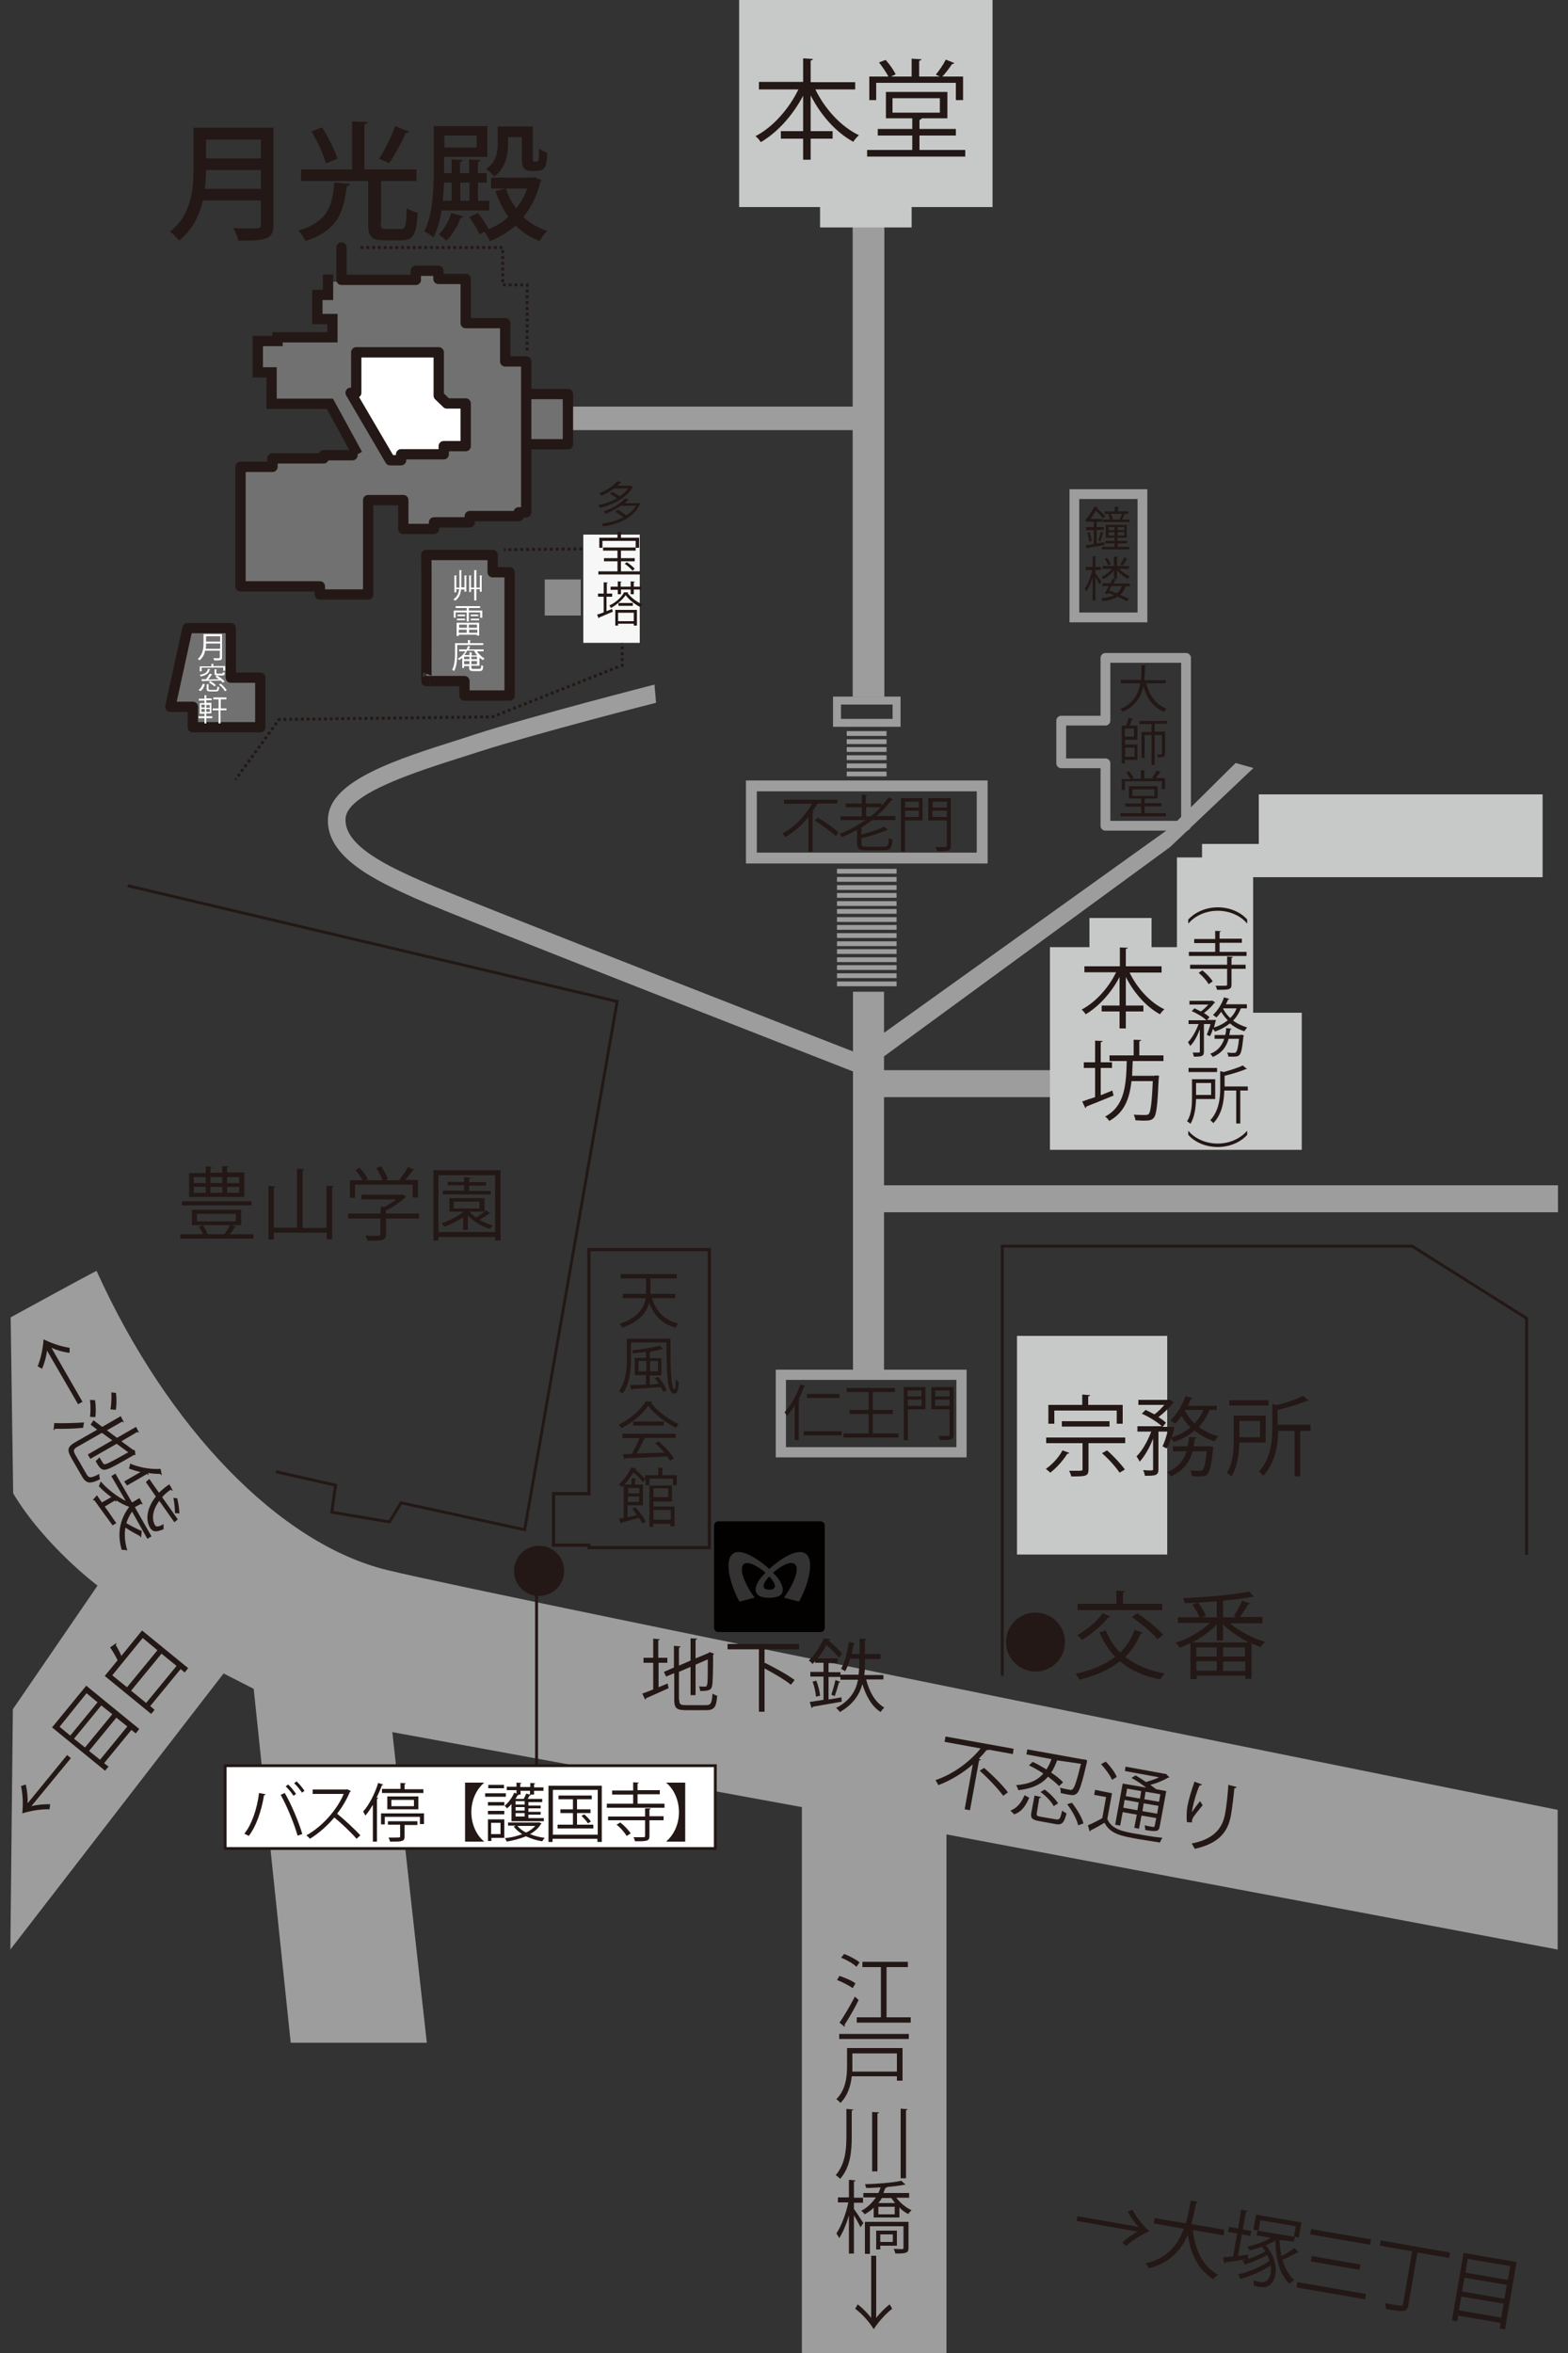 <?xml version="1.0" encoding="utf-8"?>
<!-- Generator: Adobe Illustrator 24.3.0, SVG Export Plug-In . SVG Version: 6.00 Build 0)  -->
<svg version="1.1" id="レイヤー_1" xmlns="http://www.w3.org/2000/svg" xmlns:xlink="http://www.w3.org/1999/xlink" x="0px"
	 y="0px" viewBox="0 0 500 750" style="enable-background:new 0 0 500 750;" xml:space="preserve">
<rect x="0" y="0" width="500" height="750" fill="#333333" stroke="none"/>
<style type="text/css">
	.st0{fill:#9D9D9D;}
	.st1{fill:#717171;stroke:#231815;stroke-width:3.287;stroke-linecap:round;stroke-linejoin:round;stroke-miterlimit:10;}
	.st2{fill:#717171;}
	.st3{fill:none;}
	.st4{fill:none;stroke:#231815;stroke-width:1.042;stroke-miterlimit:10;}
	.st5{fill:none;stroke:#9D9D9D;stroke-width:3.258;stroke-miterlimit:10;}
	.st6{fill:#C7C8C8;}
	.st7{fill:none;stroke:#9D9D9D;stroke-width:3.465;stroke-miterlimit:10;}
	.st8{fill:none;stroke:#9D9D9D;stroke-width:1.52;stroke-miterlimit:10;}
	.st9{fill:none;stroke:#9D9D9D;stroke-width:2.532;stroke-miterlimit:10;}
	.st10{fill:#717171;stroke:#231815;stroke-width:3.287;stroke-miterlimit:10;}
	.st11{fill:#FFFFFF;stroke:#231815;stroke-width:3.287;stroke-linecap:round;stroke-linejoin:round;stroke-miterlimit:10;}
	.st12{fill:none;stroke:#231815;stroke-width:0.924;stroke-miterlimit:10;}
	.st13{fill:#231815;}
	.st14{fill:none;stroke:#9D9D9D;stroke-width:3.115;stroke-linecap:round;stroke-linejoin:round;stroke-miterlimit:10;}
	.st15{fill:none;stroke:#9D9D9D;stroke-width:3.115;stroke-miterlimit:10;}
	.st16{fill:none;stroke:#231815;stroke-width:0.924;stroke-miterlimit:10;stroke-dasharray:0.914,0.914;}
	.st17{fill:none;stroke:#231815;stroke-width:0.924;stroke-miterlimit:10;stroke-dasharray:0.922,0.922;}
	.st18{fill:none;stroke:#231815;stroke-width:0.924;stroke-miterlimit:10;stroke-dasharray:0.932,0.932;}
	.st19{fill:none;stroke:#231815;stroke-width:0.924;stroke-miterlimit:10;stroke-dasharray:0.943,0.943;}
	.st20{fill:none;stroke:#231815;stroke-width:0.924;stroke-miterlimit:10;stroke-dasharray:0.924,0.924;}
	.st21{fill:#FFFFFF;}
	.st22{fill:#FFFFFF;stroke:#231815;stroke-width:0.905;stroke-miterlimit:10;}
	.st23{fill:#8B8B8B;}
	.st24{fill:#F7F7F7;}
	.st25{fill:#030000;}
</style>
<g>
	<polygon class="st0" points="271.9,71.2 271.9,129.6 182,129.6 182,137.1 271.9,137.1 271.9,222.1 282,222.1 282,71.2 	"/>
	<rect x="161.8" y="125.6" class="st1" width="19.3" height="16"/>
	<polygon class="st2" points="119.8,110.6 114.2,112.1 113.3,124.9 111.6,132.6 106.3,110.6 103.2,95.6 106.3,89.8 119.8,89.8 	"/>
	<path class="st3" d="M416.1,403.7"/>
	<polygon class="st4" points="187.8,398.3 187.8,476.1 176.5,476.1 176.5,492.5 187.8,492.5 187.8,493.3 226.2,493.3 226.2,398.3 	
		"/>
	<rect x="249" y="438.2" class="st5" width="57.6" height="24.7"/>
	<rect x="324.3" y="425.8" class="st6" width="47.9" height="69.7"/>
	<rect x="239.6" y="250.5" class="st7" width="73.6" height="23"/>
	<line class="st8" x1="266.9" y1="313.6" x2="285.9" y2="313.6"/>
	<line class="st8" x1="266.9" y1="311" x2="285.9" y2="311"/>
	<line class="st8" x1="266.9" y1="308.4" x2="285.9" y2="308.4"/>
	<line class="st8" x1="266.9" y1="305.9" x2="285.9" y2="305.9"/>
	<line class="st8" x1="266.9" y1="303.3" x2="285.9" y2="303.3"/>
	<line class="st8" x1="266.9" y1="300.8" x2="285.9" y2="300.8"/>
	<line class="st8" x1="266.9" y1="298.2" x2="285.9" y2="298.2"/>
	<line class="st8" x1="266.9" y1="295.6" x2="285.9" y2="295.6"/>
	<line class="st8" x1="266.9" y1="293.1" x2="285.9" y2="293.1"/>
	<line class="st8" x1="266.9" y1="290.5" x2="285.9" y2="290.5"/>
	<line class="st8" x1="266.9" y1="288" x2="285.9" y2="288"/>
	<line class="st8" x1="266.9" y1="285.4" x2="285.9" y2="285.4"/>
	<line class="st8" x1="266.9" y1="282.9" x2="285.9" y2="282.9"/>
	<line class="st8" x1="266.9" y1="280.3" x2="285.9" y2="280.3"/>
	<line class="st8" x1="266.9" y1="277.7" x2="285.9" y2="277.7"/>
	<line class="st8" x1="270" y1="250.3" x2="282.7" y2="250.3"/>
	<line class="st8" x1="270" y1="246.7" x2="282.7" y2="246.7"/>
	<line class="st8" x1="270" y1="244.1" x2="282.7" y2="244.1"/>
	<line class="st8" x1="270" y1="241.5" x2="282.7" y2="241.5"/>
	<line class="st8" x1="270" y1="238.9" x2="282.7" y2="238.9"/>
	<line class="st8" x1="270" y1="236.4" x2="282.7" y2="236.4"/>
	<line class="st8" x1="270" y1="233.8" x2="282.7" y2="233.8"/>
	<rect x="266.9" y="223.3" class="st9" width="19" height="7.1"/>
	<polygon class="st6" points="316.5,0 235.7,0 235.7,66 261.5,66 261.5,72.5 290.7,72.5 290.7,66 316.5,66 	"/>
	<polyline class="st1" points="108.9,78.9 108.9,89.2 132.6,89.2 132.6,86.3 139.8,86.3 139.8,88.9 148.5,88.9 148.5,103 161.1,103 
		161.1,115.2 167.8,115.2 167.8,125.5 167.8,141.9 167.8,163.3 165.4,163.3 165.4,164.5 149.8,164.5 149.8,166.5 138.4,166.5 
		138.4,168.6 128.6,168.6 128.6,159.4 118.7,159.4 117.4,159.4 117.4,189.5 102,189.5 102,186.9 76.7,186.9 76.7,148.8 86.9,148.8 
		86.9,146.1 103.2,146.1 103.2,145.1 112.4,145.1 	"/>
	<polyline class="st10" points="104.6,87.5 104.6,94 101.2,94 101.2,101.7 106,101.7 106,107.5 88.5,107.5 88.5,108.7 82.2,108.7 
		82.2,118.7 86.6,118.7 86.6,128.7 105.2,128.7 114,144.8 	"/>
	<polygon class="st11" points="111.8,125.2 113.6,125.2 113.6,112.3 139.9,112.3 139.9,126.1 142.5,128.6 148.5,128.6 148.5,142.2 
		141.5,142.2 141.5,144.8 127.9,144.8 127.9,146.7 124.4,146.7 	"/>
	<polygon class="st1" points="59.8,200.2 73.6,200.2 73.6,216 83,216 83,231.8 61.5,231.8 61.5,225.3 54.3,225.3 	"/>
	<path class="st1" d="M135.9,176.9h21.2v5.5h5.4v39.3h-14.4v-4.6h-12.1C135.9,217.2,136.1,177.1,135.9,176.9z"/>
	<polyline class="st12" points="88,469.1 107,473.4 105.8,482 124.2,485.1 127.9,479 167.3,487.6 196.8,319.2 40.7,282.3 	"/>
	<path class="st0" d="M496.8,576.9c0,0-338.6-68-373.1-76.4c-34.6-8.3-70.3-45.5-92.9-95.4c-0.4,0-27.4,14.8-27.4,14.8L4.2,476
		c10,16.7,26.9,29.4,26.9,29.4l-27,39.4l-0.8,76.6l68-88l9.6,4.9l11.8,112.8h43.4l-11-99L255.7,576v174h46.1V584.7l194.9,36.7V576.9
		z"/>
	<g>
		<path class="st13" d="M75.3,391.1c-0.1,0.1-0.3,0.2-0.5,0.2c-0.4,0.6-0.9,1.4-1.5,2.1h7.5v1.4H57.5v-1.4h7.2
			c-0.3-0.8-0.8-1.7-1.3-2.4l1.3-0.5h-3.5v-4.9h15.7v4.9h-3L75.3,391.1z M80.2,382.9v1.3H58v-1.3H80.2z M77.9,373.9v7.6H60.3v-7.6
			h5.3v-2.1l2,0.1c0,0.2-0.2,0.3-0.5,0.3v1.6h3.8v-2.1l2,0.1c0,0.2-0.2,0.3-0.5,0.3v1.6H77.9z M61.8,375.2v1.9h3.8v-1.9H61.8z
			 M61.8,378.3v1.9h3.8v-1.9H61.8z M62.8,386.9v2.4h12.4v-2.4H62.8z M71.6,393.3c0.6-0.8,1.3-1.9,1.7-2.8h-8.6
			c0.6,0.9,1.2,2,1.5,2.8l-0.1,0.1h5.5L71.6,393.3z M70.9,375.2h-3.8v1.9h3.8V375.2z M70.9,378.3h-3.8v1.9h3.8V378.3z M76.3,377.1
			v-1.9h-3.9v1.9H76.3z M76.3,380.2v-1.9h-3.9v1.9H76.3z"/>
		<path class="st13" d="M104.1,377.9l2.3,0.2c0,0.2-0.2,0.3-0.5,0.4V395h-1.7v-2.1H87.3v2.2h-1.7V378l2.2,0.2c0,0.2-0.2,0.3-0.5,0.4
			v12.7h7.4v-18.8l2.3,0.2c0,0.2-0.2,0.3-0.5,0.4v18.3h7.6V377.9z"/>
		<path class="st13" d="M133.6,386.8v1.6h-10.5v4.9c0,2.1-1.2,2.2-5.9,2.2c-0.1-0.5-0.5-1.2-0.7-1.7c1.3,0.1,2.4,0.1,3.2,0.1
			c1.5,0,1.6,0,1.6-0.6v-4.9H111v-1.6h10.4v-2.2l1.2,0.1c1.3-0.7,2.6-1.5,3.7-2.4h-11v-1.5H128l0.3-0.1l1.3,0.8
			c-0.1,0.1-0.2,0.2-0.4,0.2c-1.5,1.4-3.9,3.1-6.2,4.2v0.9H133.6z M113.2,377.7v4.1h-1.6v-5.6h4c-0.5-1-1.4-2.3-2.3-3.3l1.4-0.7
			c1,1.1,2.1,2.6,2.6,3.6l-0.7,0.4h5.4c-0.4-1.1-1.2-2.7-2-3.9l1.5-0.6c0.9,1.3,1.8,3,2.2,4.1l-0.9,0.4h4.4c1-1.2,2.2-2.9,2.9-4.2
			c1.6,0.6,1.8,0.7,2,0.8c-0.1,0.2-0.3,0.2-0.5,0.2c-0.6,0.9-1.5,2.1-2.4,3.1h4.1v5.6h-1.7v-4.1H113.2z"/>
		<path class="st13" d="M138.2,373h21.4v22.4h-1.7v-1.1h-18.1v1.1h-1.6V373z M139.8,392.7h18.1v-18.1h-18.1V392.7z M149.7,386.2
			c0.6,0.7,1.3,1.3,2.1,1.9c1.1-0.7,2.4-1.6,3.2-2.3l1.4,0.9c-0.1,0.1-0.3,0.2-0.5,0.2c-0.8,0.6-2,1.3-3,1.9
			c1.3,0.8,2.8,1.4,4.2,1.8c-0.3,0.3-0.7,0.8-1,1.1c-2.5-0.8-5.2-2.4-6.9-4.3v4.6h-1.5v-4c-1.8,1.2-4,2.3-6,3
			c-0.2-0.3-0.7-0.8-0.9-1.1c2.4-0.8,5.1-2.1,7-3.7h-4.5v-4.3h11.2v4.3H149.7z M156.5,379.5v1.2h-15.3v-1.2h6.8v-1.7h-5.2v-1.1h5.2
			v-1.5l2.1,0.2c0,0.2-0.2,0.3-0.5,0.3v1.1h5.4v1.1h-5.4v1.7H156.5z M144.7,383v2.2h8.2V383H144.7z"/>
	</g>
	<polygon class="st14" points="352.5,209.7 352.5,229.7 338.4,229.7 338.4,243.3 352.5,243.3 352.5,263.2 378.2,263.2 378.2,209.7 	
		"/>
	<circle class="st13" cx="171.9" cy="500.7" r="8"/>
	<circle class="st13" cx="330.2" cy="523.4" r="9.4"/>
	<g>
		<g>
			<path class="st13" d="M352.6,519.7c1.1,2.7,2.6,5,4.6,7c2-1.9,3.5-4.3,4.6-7.2l2.6,0.9c-0.1,0.2-0.3,0.3-0.7,0.3
				c-1.2,3-2.8,5.4-4.9,7.4c3.3,2.6,7.5,4.4,12.6,5.3c-0.5,0.5-1.1,1.4-1.4,1.9c-5.3-1-9.5-2.9-12.9-5.8c-3.4,2.8-7.7,4.6-12.9,5.9
				c-0.2-0.5-0.8-1.4-1.2-1.9c5-1.1,9.3-2.8,12.6-5.4c-2.1-2.2-3.7-4.8-5-7.8L352.6,519.7z M354.1,515.3c-0.1,0.2-0.4,0.3-0.7,0.2
				c-2.1,2.7-5.4,5.4-8.4,7.2c-0.3-0.5-1.1-1.2-1.5-1.5c2.9-1.6,6.2-4.2,8.1-7L354.1,515.3z M370.6,511.2v2h-27v-2H356V507l2.7,0.2
				c0,0.2-0.2,0.4-0.6,0.4v3.6H370.6z M369.1,522.5c-1.6-2-5.2-5-8.2-7.1l1.7-1.2c2.9,1.9,6.6,4.8,8.3,6.9L369.1,522.5z"/>
			<path class="st13" d="M402.6,517.4h-10.4c2.9,2.5,7.3,4.8,11.2,5.9c-0.5,0.4-1.1,1.2-1.4,1.7c-0.9-0.3-1.9-0.7-2.9-1.2v11.3h-2
				v-1h-15.5v1.1h-2v-11.5c-1.2,0.6-2.3,1.1-3.4,1.5c-0.3-0.5-0.9-1.2-1.3-1.6c3.8-1.2,8.1-3.6,10.9-6.3h-10.2v-1.8h6.9
				c-0.5-1.2-1.4-2.8-2.3-4l1.8-0.7c1,1.3,2.1,3,2.5,4.2l-1.2,0.5h4.7v-5.1c-3.4,0.3-7,0.5-10.2,0.6c-0.1-0.4-0.3-1.2-0.5-1.6
				c7.3-0.3,16.2-1.1,21-2.1l1.5,1.6c-0.1,0.1-0.2,0.1-0.3,0.1c-0.1,0-0.2,0-0.3,0c-2.4,0.5-5.7,0.9-9.2,1.2v5.3h4.3
				c-0.3-0.2-0.7-0.3-0.9-0.4c0.9-1.3,2.1-3.4,2.7-4.9l2.5,0.9c-0.1,0.2-0.3,0.3-0.6,0.3c-0.7,1.2-1.7,2.8-2.6,4h7.2V517.4z
				 M388,517.8c-2,2.1-4.9,4.2-7.8,5.7h18c-3-1.5-6.1-3.6-8.2-5.8v5.2h-2V517.8z M388,528v-2.9h-6.5v2.9H388z M381.5,529.5v3h6.5v-3
				H381.5z M397,528v-2.9H390v2.9H397z M390,532.6h7.1v-3H390V532.6z"/>
		</g>
	</g>
	<polyline class="st12" points="319.6,534.1 319.6,397.2 450.3,397.2 486.8,420.2 486.8,495.6 	"/>
	<g>
		<path class="st13" d="M253.4,448c-0.8,1.3-1.6,2.4-2.5,3.3c-0.2-0.3-0.5-0.9-0.7-1.2c1.9-2,3.9-5.4,5-8.8l1.6,0.5
			c-0.1,0.1-0.2,0.2-0.4,0.2c-0.5,1.4-1.1,2.8-1.8,4.1l0.5,0.2c0,0.1-0.1,0.2-0.4,0.3V459h-1.3V448z M256.3,456.2h12.1v1.3h-12.1
			V456.2z M267.7,444.3v1.3h-10.4v-1.3H267.7z"/>
		<path class="st13" d="M278.4,456.9h8.1v1.3h-17.5v-1.3h8v-6.2h-6.1v-1.3h6.1v-5.7h-7v-1.3h15.4v1.3h-7.1v5.7h6.4v1.3h-6.4V456.9z"
			/>
		<path class="st13" d="M295.1,442.1v7.1h-5.6v9.9h-1.3v-17H295.1z M293.8,443.2h-4.4v1.9h4.4V443.2z M289.5,448.1h4.4v-2h-4.4
			V448.1z M304.1,442.1v15.1c0,1.8-0.7,1.8-4.4,1.8c-0.1-0.4-0.3-1-0.5-1.3c0.8,0,1.6,0,2.2,0c1.3,0,1.4,0,1.4-0.5v-8H297v-7.1
			H304.1z M302.8,443.2h-4.6v1.9h4.6V443.2z M298.2,448.1h4.6v-2h-4.6V448.1z"/>
	</g>
	<g>
		<path class="st13" d="M215.3,413.8h-7.4c1.3,4.2,4,7,8.4,8.1c-0.3,0.3-0.7,0.9-0.9,1.3c-4.2-1.2-6.9-3.9-8.4-7.9
			c-0.8,3-3,5.9-8.6,7.9c-0.1-0.3-0.5-0.9-0.8-1.2c6-2.1,7.8-5.2,8.3-8.2h-7.3v-1.4h7.4c0-0.4,0-0.8,0-1.2v-3.7h-8.1v-1.4h17.9v1.4
			h-8.4v3.7c0,0.4,0,0.8,0,1.2h7.9V413.8z"/>
		<path class="st13" d="M199.9,426.7h13.9c0,7.6,0,16.1,1.3,16.1c0.3,0,0.4-1.4,0.4-3.2c0.2,0.3,0.6,0.7,0.9,0.9
			c-0.1,2.7-0.4,3.7-1.4,3.7c-2.4,0-2.4-7.3-2.5-16.3h-11.3v5.2c0,3.3-0.3,8-2.7,11.1c-0.2-0.3-0.8-0.6-1.1-0.8
			c2.2-3,2.5-7.1,2.5-10.3V426.7z M210.1,441c-0.4-0.6-0.8-1.2-1.3-1.7l1.1-0.4c1.1,1.3,2.3,3,2.7,4.3l-1.2,0.4
			c-0.1-0.4-0.4-1-0.7-1.5c-3.3,0.3-6.8,0.5-9,0.6c0,0.2-0.1,0.2-0.3,0.3l-0.5-1.5c1.3,0,3.1-0.1,5.1-0.2v-3h-3.6v-5.5h3.6v-1.9
			c-1.4,0.2-2.8,0.3-4.1,0.5c-0.1-0.3-0.2-0.7-0.4-1c3.2-0.3,6.8-0.9,8.8-1.5l1.2,1c-0.1,0.1-0.1,0.1-0.4,0.1
			c-0.9,0.3-2.2,0.5-3.5,0.8c0,0.1-0.1,0.2-0.4,0.2v1.9h3.7v5.5h-3.7v3L210.1,441z M203.6,437.1h2.5v-3.3h-2.5V437.1z M209.8,433.8
			h-2.5v3.3h2.5V433.8z"/>
		<path class="st13" d="M208,446.8c-0.1,0.2-0.2,0.3-0.4,0.3c2,2.7,5.6,5.4,8.8,6.8c-0.3,0.3-0.6,0.8-0.9,1.2
			c-3.2-1.6-6.8-4.3-8.8-7c-1.7,2.5-5,5.4-8.6,7.1c-0.2-0.3-0.5-0.8-0.8-1.1c3.5-1.7,7-4.7,8.6-7.4L208,446.8z M198.5,458.3V457
			h16.9v1.3h-9.7l0.2,0.1c-0.1,0.1-0.2,0.2-0.5,0.2c-0.6,1.4-1.5,3.2-2.4,4.7c2.7-0.1,5.8-0.2,8.9-0.3c-0.9-1-2-2.1-3-3l1.1-0.6
			c1.9,1.6,3.9,3.8,4.9,5.4l-1.2,0.8c-0.3-0.4-0.6-0.9-1-1.4c-4.9,0.3-10.1,0.5-13.3,0.6c0,0.2-0.2,0.3-0.3,0.3l-0.5-1.6
			c0.8,0,1.8,0,2.9-0.1c0.8-1.4,1.8-3.4,2.4-5H198.5z M201.9,453.1h9.8v1.3h-9.8V453.1z"/>
		<path class="st13" d="M211.4,470.2h4.4v3.2h-1.2v-2.1h-7.5v2.1h-1.2v-1.8l-0.9,0.8c-0.6-0.8-1.8-2.1-3-3.1
			c-0.7,1.2-1.7,2.6-2.9,3.9h2.3v-2l1.5,0.1c0,0.1-0.1,0.2-0.4,0.3v1.6h2.5v6.6h-4.9v3.8c0.9-0.2,2-0.4,3-0.7
			c-0.5-0.7-1-1.3-1.5-1.9l1-0.6c1.3,1.4,2.7,3.3,3.3,4.6l-1.1,0.6c-0.2-0.5-0.6-1.1-1-1.8c-2.1,0.6-4.2,1.1-5.6,1.5
			c0,0.2-0.1,0.3-0.2,0.3l-0.6-1.5c0.4-0.1,1-0.2,1.5-0.3v-10.4c-0.2,0.2-0.4,0.4-0.6,0.6c-0.2-0.3-0.7-0.7-1-0.8
			c1.9-1.7,3.2-3.8,4-5.4l1.6,0.2c0,0.1-0.2,0.2-0.4,0.3c1.2,1,2.5,2.3,3.2,3.2v-1.3h4.2v-2.4l1.7,0.1c0,0.1-0.1,0.2-0.4,0.3V470.2z
			 M203.9,474.3h-3.6v1.7h3.6V474.3z M200.2,478.7h3.6V477h-3.6V478.7z M208.4,478.4v1.8h6.7v6.3h-1.3v-0.8h-5.5v1h-1.2v-13.2h7.2
			v5.1H208.4z M213.1,474.4h-4.7v2.8h4.7V474.4z M213.9,481.3h-5.5v3.1h5.5V481.3z"/>
	</g>
	<g>
		<path class="st13" d="M371.8,217.8h-6.3c1,3.8,3.1,6.8,6.5,8.1c-0.3,0.2-0.6,0.7-0.8,1c-3.4-1.4-5.4-4.2-6.6-8.1
			c-0.7,3.2-2.5,6.3-6.6,8.1c-0.2-0.3-0.5-0.7-0.8-0.9c4.2-1.7,5.8-4.9,6.4-8.2h-6.2v-1.1h6.4c0.2-1.7,0.2-3.3,0.2-4.7l1.5,0.1
			c0,0.1-0.1,0.2-0.4,0.3c0,1.3,0,2.8-0.2,4.4h6.8V217.8z"/>
		<path class="st13" d="M358.7,235.7v1.6h4v4.9h-4v1.1h-1v-12h1.4c0.3-0.7,0.6-1.7,0.8-2.5l1.4,0.3c0,0.1-0.1,0.2-0.3,0.2
			c-0.2,0.6-0.5,1.3-0.8,2h2.5v4.5H358.7z M361.6,232.2h-2.9v2.6h2.9V232.2z M361.8,238.3h-3v2.9h3V238.3z M372.1,230.7h-3.9v2.5
			h3.3v7c0,1.1-0.5,1.2-2.3,1.2c0-0.3-0.2-0.7-0.3-0.9c0.3,0,0.6,0,0.9,0c0.6,0,0.7,0,0.7-0.2v-6h-2.3v9.5h-1v-9.5h-2.2v7.3h-1v-8.3
			h3.2v-2.5h-3.9v-1h8.8V230.7z"/>
		<path class="st13" d="M365.1,259.2h6.7v1h-14.5v-1h6.6v-2.1h-5.1v-1h5.1v-1.6h-3.9v-3.9h9.1v3.9h-4v0h0.2c0,0.1-0.1,0.2-0.3,0.2
			v1.3h5.3v1h-5.3V259.2z M358.7,249.3v2.5h-1v-3.5h2.8c-0.3-0.6-0.9-1.4-1.4-2.1l0.9-0.4c0.6,0.7,1.2,1.5,1.5,2.1l-0.7,0.3h3v-2.7
			l1.4,0.1c0,0.1-0.1,0.2-0.3,0.2v2.3h3.1c-0.2-0.1-0.5-0.2-0.6-0.3c0.5-0.6,1.1-1.6,1.5-2.2l1.3,0.5c0,0.1-0.2,0.1-0.3,0.1
			c-0.4,0.5-0.9,1.3-1.4,1.8h3v3.5h-1v-2.5H358.7z M361.1,251.6v2.1h7v-2.1H361.1z"/>
	</g>
	<g>
		<g>
			<path class="st13" d="M267,256.1h-6c-0.1,0.1-0.3,0.2-0.5,0.2c-0.4,0.8-0.9,1.6-1.5,2.4l0.5,0.2c0,0.1-0.2,0.2-0.4,0.3v12.3h-1.3
				v-11.1c-2,2.5-4.5,4.8-7.4,6.4c-0.2-0.3-0.6-0.8-0.9-1.1c4-2.2,7.5-5.9,9.4-9.5h-8.9v-1.3H267V256.1z M266.5,266.5
				c-1.4-1.4-4.4-3.5-6.7-5l0.9-0.9c2.3,1.3,5.3,3.4,6.7,4.8L266.5,266.5z"/>
			<path class="st13" d="M285.6,261.4h-7.5c-1.1,0.8-2.2,1.6-3.4,2.3v2.3c2.7-0.7,5.6-1.7,7.2-2.5l1.2,1c-0.1,0.1-0.1,0.1-0.4,0.1
				c-1.9,0.9-5.1,1.9-8,2.6v1.8c0,0.7,0.3,0.9,1.8,0.9h5.3c1.3,0,1.5-0.4,1.6-2.8c0.3,0.2,0.9,0.4,1.2,0.5c-0.2,2.7-0.7,3.4-2.8,3.4
				h-5.4c-2.4,0-3.1-0.4-3.1-2.1v-4.4c-1.5,0.8-3.1,1.6-4.8,2.3c-0.2-0.3-0.5-0.7-0.8-1c2.9-1.1,5.7-2.6,8.2-4.4h-7.9v-1.2h6.8v-2.9
				h-5.1v-1.2h5.1v-2.8l1.7,0.1c0,0.1-0.1,0.2-0.4,0.3v2.4h5v0.8c0.8-0.9,1.6-1.8,2.3-2.8l1.4,0.8c-0.1,0.1-0.2,0.1-0.3,0.1
				c-0.1,0-0.1,0-0.2,0c-1.4,1.9-3,3.6-4.8,5.1h6V261.4z M276.2,260.2h1.5c1.1-0.9,2.2-1.9,3.2-2.9h-4.7V260.2z"/>
			<path class="st13" d="M294.2,254.4v7.1h-5.6v9.9h-1.3v-17H294.2z M293,255.5h-4.4v1.9h4.4V255.5z M288.6,260.4h4.4v-2h-4.4V260.4
				z M303.2,254.4v15.1c0,1.8-0.7,1.8-4.4,1.8c-0.1-0.4-0.3-1-0.5-1.3c0.8,0,1.6,0,2.2,0c1.3,0,1.4,0,1.4-0.5v-8h-5.9v-7.1H303.2z
				 M302,255.5h-4.6v1.9h4.6V255.5z M297.3,260.4h4.6v-2h-4.6V260.4z"/>
		</g>
	</g>
	<rect x="342.6" y="157.5" class="st15" width="21.7" height="39.3"/>
	<g>
		<path class="st13" d="M349.7,173.2c0.8-0.1,1.6-0.3,2.4-0.4l0.1,0.9c-2,0.4-4.2,0.7-5.5,1c0,0.1-0.1,0.2-0.2,0.2l-0.3-1.1l2.6-0.4
			v-4.4h-2.5V168h2.5v-1.7h-1.6v-0.3c-0.2,0.2-0.3,0.3-0.5,0.5c-0.2-0.2-0.5-0.5-0.7-0.7c1.3-1.3,2.3-3,2.9-4.3l1.2,0.2
			c0,0.1-0.1,0.2-0.3,0.2l0,0.1c0.9,0.8,2,1.8,2.6,2.5l-0.6,0.8c-0.5-0.7-1.5-1.7-2.4-2.5c-0.4,0.8-1,1.7-1.7,2.6h3.8v0.9h-1.8v1.7
			h2.3v0.9h-2.3V173.2z M347.3,172.7c0-0.8-0.3-1.9-0.6-2.9l0.7-0.2c0.4,0.9,0.6,2.1,0.7,2.8L347.3,172.7z M352,169.9
			c0,0.1-0.2,0.1-0.3,0.1c-0.2,0.7-0.5,1.8-0.8,2.6l-0.7-0.3c0.3-0.7,0.6-2,0.8-2.8L352,169.9z M356.4,173.2v1.1h3.7v0.8h-8.7v-0.8
			h4v-1.1h-2.9v-0.8h2.9v-1h-2.8v-4.1h6.7v4.1h-3v1h3.1v0.8H356.4z M358.8,164.1c0,0.1-0.1,0.1-0.3,0.1c-0.2,0.4-0.5,1-0.8,1.4h2.5
			v0.8h-8.5v-0.8h2.3c-0.1-0.5-0.4-1.1-0.6-1.6l0.8-0.2c0.3,0.5,0.6,1.2,0.7,1.6l-0.5,0.2h2.9c-0.1,0-0.3-0.1-0.3-0.1
			c0.3-0.5,0.6-1.2,0.8-1.7h-5.5V163h3.2v-1.5l1.3,0.1c0,0.1-0.1,0.2-0.3,0.2v1.2h3.3v0.8h-1.8L358.8,164.1z M353.5,168v1h1.9v-1
			H353.5z M353.5,170.7h1.9v-1.1h-1.9V170.7z M358.5,169v-1h-2.1v1H358.5z M358.5,170.7v-1.1h-2.1v1.1H358.5z"/>
		<path class="st13" d="M349.4,182.8c0.4,0.6,1.6,2.3,1.8,2.7l-0.6,0.8c-0.2-0.5-0.8-1.5-1.3-2.3v7.4h-0.9V184
			c-0.5,1.8-1.2,3.5-2,4.5c-0.1-0.3-0.4-0.6-0.5-0.9c1-1.3,1.9-3.8,2.4-5.9h-2.1v-1h2.2v-3.4l1.2,0.1c0,0.1-0.1,0.2-0.3,0.2v3.1h1.8
			v1h-1.8V182.8z M354.7,184.5l1.2,0.3c0,0.1-0.1,0.2-0.3,0.2c-0.2,0.3-0.3,0.6-0.5,1h5.2v0.9h-1.4c-0.3,1.1-0.9,2-1.7,2.7
			c1.1,0.5,2.1,0.9,2.8,1.3c-0.5,0.6-0.6,0.6-0.7,0.7c-0.8-0.4-1.8-0.9-2.9-1.4c-1.2,0.7-2.7,1.2-4.8,1.4c-0.1-0.3-0.3-0.7-0.4-0.9
			c1.8-0.2,3.1-0.5,4.1-1c-0.6-0.2-1.3-0.5-1.9-0.7l-0.2,0.4l-0.9-0.3c0.4-0.6,0.8-1.4,1.3-2.3h-2.1v-0.9h2.6L354.7,184.5z
			 M355.2,184.5v-2.7c-0.9,1.2-2.2,2.3-3.4,2.8c-0.1-0.2-0.4-0.6-0.6-0.7c1.2-0.5,2.5-1.5,3.4-2.6h-3v-0.9h3.6v-3l1.3,0.1
			c0,0.1-0.1,0.2-0.3,0.2v2.7h3.8v0.9h-3.1c0.9,1,2.3,1.9,3.4,2.4c-0.2,0.2-0.5,0.5-0.7,0.8c-1.2-0.6-2.5-1.6-3.4-2.7v2.7H355.2z
			 M353,177.8c0.5,0.6,1,1.5,1.2,2l-0.8,0.4c-0.2-0.6-0.7-1.4-1.1-2.1L353,177.8z M354.5,186.7c-0.3,0.5-0.6,1-0.8,1.5
			c0.8,0.3,1.6,0.6,2.4,0.9c0.8-0.6,1.3-1.3,1.6-2.3H354.5z M359.6,178.2c-0.1,0.1-0.2,0.1-0.3,0.1c-0.3,0.6-0.9,1.5-1.4,2
			c0,0-0.7-0.4-0.7-0.4c0.4-0.6,1-1.6,1.3-2.3L359.6,178.2z"/>
	</g>
	<g>
		<g>
			<path class="st13" d="M272.7,28.5H260c3,6.2,8.2,11.9,13.9,14.6c-0.6,0.5-1.4,1.4-1.8,2.1c-5.5-3-10.4-8.5-13.6-14.8v11.4h7v2.4
				h-7v6.7h-2.4v-6.7H249v-2.4h7.1V30.5c-3.3,6.3-8.3,11.8-13.5,14.8c-0.4-0.6-1.1-1.5-1.7-1.9c5.5-2.8,10.7-8.7,13.7-14.9H242v-2.4
				h14.1v-7.5l3.1,0.2c0,0.2-0.2,0.4-0.7,0.5v6.9h14.2V28.5z"/>
			<path class="st13" d="M293.2,47.8h14.6v2.1h-31.3v-2.1h14.4v-4.6h-11v-2.1h11v-3.4h-8.4v-8.4h19.6v8.4h-8.7v0h0.5
				c0,0.2-0.2,0.4-0.7,0.5v2.9h11.6v2.1h-11.6V47.8z M279.4,26.4v5.5h-2.2v-7.5h6.1c-0.7-1.3-1.9-3.1-3-4.5l2.1-0.8
				c1.3,1.4,2.6,3.3,3.2,4.6l-1.5,0.7h6.6v-5.7l3.1,0.2c0,0.2-0.2,0.4-0.7,0.5v5h6.6c-0.5-0.2-1-0.5-1.3-0.6
				c1.1-1.3,2.5-3.4,3.2-4.8l2.7,1.1c-0.1,0.2-0.3,0.3-0.7,0.3c-0.8,1.2-2,2.8-3.1,4h6.6v7.5h-2.3v-5.5H279.4z M284.6,31.3v4.6h15.1
				v-4.6H284.6z"/>
		</g>
	</g>
	<g>
		<g>
			<line class="st12" x1="75.1" y1="248.5" x2="75.4" y2="248.2"/>
			<line class="st16" x1="75.9" y1="247.4" x2="88.5" y2="230"/>
			<polyline class="st12" points="88.7,229.7 89,229.3 89.5,229.3 			"/>
			<polyline class="st17" points="90.4,229.3 157,228.5 197.5,212.4 			"/>
			<polyline class="st12" points="198,212.2 198.4,212.1 198.4,211.6 			"/>
			<line class="st18" x1="198.4" y1="210.7" x2="198.4" y2="175.7"/>
			<polyline class="st12" points="198.4,175.3 198.4,174.8 197.9,174.8 			"/>
			<line class="st19" x1="197" y1="174.8" x2="161.6" y2="175.2"/>
			<line class="st12" x1="161.2" y1="175.2" x2="160.7" y2="175.2"/>
		</g>
	</g>
	<polyline class="st20" points="168.1,111.7 168.1,90.8 160.3,90.8 160.3,78.9 114.4,78.9 	"/>
	<g>
		<g>
			<path class="st13" d="M87.2,40.8v30.8c0,4.6-2,5.2-11.2,5.1c-0.2-1.1-1-3-1.6-4c1.8,0.1,3.6,0.1,5,0.1c3.5,0,3.8,0,3.8-1.3v-7.6
				H64.7c-1.1,4.7-3.3,9.4-7.6,12.8c-0.6-0.8-2-2.3-2.9-2.8c6.9-5.5,7.5-13.7,7.5-20.2v-13H87.2z M65.7,54.2c0,1.9-0.1,3.9-0.4,6
				h17.9v-6H65.7z M83.2,44.5H65.7v6h17.5V44.5z"/>
			<path class="st13" d="M111.6,58.6c-0.1,0.4-0.4,0.6-1,0.7c-1,7.8-2.6,14.2-13.2,17.5c-0.4-1-1.5-2.6-2.3-3.3
				c9.6-2.8,10.9-8.1,11.5-15.3L111.6,58.6z M121.4,71.3c0,1.4,0.3,1.7,1.7,1.7h4.7c1.5,0,1.7-1,1.9-6.7c0.8,0.6,2.5,1.3,3.5,1.6
				c-0.4,6.9-1.4,8.7-5.2,8.7h-5.5c-4.1,0-5.1-1.2-5.1-5.3V57.7H96v-3.7h16.3V38.7l4.9,0.2c0,0.4-0.3,0.6-1,0.7v14.4h16.6v3.7h-10.9
				l-0.4,0.1V71.3z M102.7,40.6c2,3.1,4.1,7.3,4.9,10l-3.7,1.5c-0.7-2.7-2.6-7-4.6-10.2L102.7,40.6z M120.9,50.6
				c1.7-2.7,3.9-7.1,5.1-10.4l4.5,1.8c-0.2,0.3-0.5,0.4-1.1,0.4c-1.3,2.9-3.5,7-5.3,9.6L120.9,50.6z"/>
			<path class="st13" d="M156.1,67.1h-15.3c-0.5,3.1-1.3,6.1-2.6,8.6c-0.6-0.6-2.1-1.6-2.9-1.9c2.7-5.5,3-13.4,3-19.2V40.2h17.1V50
				h-13.8v5.2h2.4v-4.4l3.5,0.2c0,0.3-0.2,0.5-0.8,0.6v3.6h2.9v-4.4l3.6,0.2c0,0.3-0.2,0.5-0.8,0.6v3.6h2.8v3h-2.8V64h3.6V67.1z
				 M147.8,69c-0.2,0.3-0.5,0.4-0.9,0.4c-1,2.7-2.7,5.6-4.6,7.3c-0.6-0.6-1.7-1.5-2.4-2c1.7-1.5,3.2-4.2,4-6.8L147.8,69z M144,58.2
				h-2.4c-0.1,1.8-0.2,3.8-0.4,5.8h2.8V58.2z M152,43.2h-10.3V47H152V43.2z M149.7,58.2h-2.9V64h2.9V58.2z M170.4,56.5l2.3,0.9
				c-0.1,0.3-0.2,0.4-0.4,0.6c-1.1,4.5-3,8.2-5.4,11.2c2.1,1.9,4.6,3.4,7.6,4.4c-0.8,0.8-1.9,2.2-2.4,3.2c-3-1.1-5.6-2.8-7.7-4.9
				c-2.4,2.1-5.1,3.7-8.1,5c-0.4-0.9-1.2-2.2-1.9-3l-1.5,0.8c-0.6-1.5-2-3.8-3.3-5.5l2.8-1.3c1.3,1.6,2.8,3.8,3.4,5.2
				c2.3-1,4.5-2.3,6.3-4c-1.7-2.4-3.1-5.1-4.1-8.2l3.3-0.8c0.8,2.3,1.9,4.5,3.3,6.3c1.5-1.8,2.7-4,3.5-6.3h-11.5v-3.5h13.3
				L170.4,56.5z M162,43.6v2.3c0,3.5-0.7,7.6-4.4,10.4c-0.5-0.7-1.8-2-2.6-2.4c3.2-2.3,3.7-5.3,3.7-8v-5.6h11.2v9.7
				c0,1.3,0,1.5,0.5,1.5c0.9,0,0.9,0,1.1-0.1c0.4-0.3,0.4-2.6,0.4-4.1c0.6,0.6,1.8,1.1,2.6,1.4c-0.2,3.7-0.3,5.8-3.4,5.8h-1.7
				c-3,0-3-2.1-3-4.5v-6.3H162z"/>
		</g>
	</g>
	<g>
		<path class="st21" d="M70.8,202.2v7.4c0,0.5-0.1,0.7-0.5,0.8s-1,0.1-2,0.1c0-0.2-0.2-0.5-0.3-0.7c0.5,0,0.9,0,1.2,0
			c0.8,0,0.9,0,0.9-0.3v-2.1h-4.7c-0.2,1.1-0.7,2.2-1.8,3.1c-0.1-0.1-0.3-0.4-0.5-0.5c1.6-1.4,1.8-3.4,1.8-5v-2.9H70.8z M65.7,205.1
			c0,0.5,0,1.1-0.1,1.7h4.6v-1.7H65.7z M70.2,202.8h-4.5v1.7h4.5V202.8z"/>
		<path class="st21" d="M63.3,219.9c0.7-0.4,1.1-1.2,1.4-2c0.4,0.2,0.5,0.2,0.6,0.2c-0.2,0.8-0.6,1.7-1.4,2.2L63.3,219.9z
			 M67.1,213.3c0,0.1-0.1,0.1-0.2,0.1c-0.3,1.1-0.9,1.8-2.9,2.2c-0.1-0.2-0.2-0.4-0.3-0.5c1.8-0.3,2.4-0.9,2.6-1.9L67.1,213.3z
			 M64.3,213v1h-0.6v-1.6h3.7v-0.8l0.8,0c0,0.1-0.1,0.1-0.2,0.1v0.6h3.8v1.5h-0.6v-1H64.3z M69.2,215.3c0.9,0.5,1.9,1.3,2.4,1.9
			l-0.5,0.4c-0.2-0.2-0.4-0.4-0.7-0.7c-2.1,0.1-4.4,0.1-5.8,0.2c0,0.1-0.1,0.1-0.1,0.1l-0.3-0.7l1.5,0c0.4-0.5,0.9-1.3,1.2-1.8
			l0.8,0.3c0,0.1-0.1,0.1-0.2,0.1c-0.3,0.4-0.7,1-1.1,1.5l3.4-0.1c-0.4-0.3-0.8-0.6-1.1-0.8L69.2,215.3z M66.5,219.6
			c0,0.2,0.1,0.3,0.6,0.3h1.7c0.4,0,0.5-0.1,0.5-1.1c0.1,0.1,0.4,0.2,0.6,0.2c-0.1,1.1-0.3,1.4-1,1.4h-1.8c-0.9,0-1.2-0.2-1.2-0.8
			v-1.5l0.8,0c0,0.1-0.1,0.1-0.2,0.1V219.6z M68.4,218.8c-0.4-0.4-1.2-0.9-1.8-1.3l0.4-0.4c0.7,0.3,1.5,0.9,1.8,1.3L68.4,218.8z
			 M69,214.5c0,0.2,0.1,0.2,0.4,0.2h1.3c0.3,0,0.3-0.1,0.4-0.5c0.1,0.1,0.4,0.2,0.6,0.2c-0.1,0.7-0.2,0.9-0.8,0.9h-1.5
			c-0.8,0-1-0.1-1-0.7v-1.3l0.8,0.1c0,0.1-0.1,0.1-0.2,0.1V214.5z M70.4,217.9c0.7,0.6,1.5,1.5,1.9,2.1c-0.3,0.2-0.4,0.3-0.6,0.3
			c-0.3-0.6-1.1-1.5-1.9-2.1L70.4,217.9z"/>
		<path class="st21" d="M65.8,227.5v0.8h1.9v0.6h-1.9v1.7h-0.6v-1.7h-1.9v-0.6h1.9v-0.8h-1.5v-3.4h1.5v-0.8h-1.8v-0.6h1.8v-1.1
			l0.8,0c0,0.1-0.1,0.1-0.2,0.1v0.9h1.7v0.6h-1.7v0.8h1.6v3.4H65.8z M64.2,224.6v0.9h1.1v-0.9H64.2z M64.2,226v0.9h1.1V226H64.2z
			 M66.9,225.6v-0.9h-1.1v0.9H66.9z M66.9,227V226h-1.1v0.9H66.9z M72.2,225.8v0.6h-1.9v4.2h-0.6v-4.2h-1.9v-0.6h1.9v-2.9h-1.7v-0.6
			h4.2v0.6h-1.8v2.9H72.2z"/>
	</g>
	<g>
		<path class="st21" d="M148.1,187.3v-3.9l0.8,0.1c0,0.1-0.1,0.1-0.2,0.1v5h-0.6v-0.7H147c-0.1,1.4-0.6,2.7-1.9,3.6
			c-0.1-0.1-0.4-0.4-0.5-0.5c1.2-0.8,1.7-1.9,1.8-3.2h-0.9v1h-0.6v-5.4l0.8,0.1c0,0.1-0.1,0.1-0.2,0.1v3.7h1c0-0.3,0-0.6,0-0.9v-4.7
			l0.8,0.1c0,0.1-0.1,0.1-0.2,0.1v4.5c0,0.3,0,0.6,0,0.8H148.1z M153,183.4l0.8,0.1c0,0.1-0.1,0.1-0.2,0.1v5H153v-0.8h-1.1v3.6h-0.7
			v-3.6h-1v0.9h-0.6v-5.3l0.8,0.1c0,0.1-0.1,0.1-0.2,0.1v3.7h1v-5.6l0.9,0.1c0,0.1-0.1,0.1-0.2,0.1v5.4h1.1V183.4z"/>
		<path class="st21" d="M149.6,194.6h4.2v2.3h-0.7v-1.7h-3.6v2.9h-0.7v-2.9h-3.5v1.7h-0.6v-2.3h4.1v-0.8h-3.5v-0.6h7.8v0.6h-3.6
			V194.6z M145.6,202.7v-4.2h7.2v4.1h-0.7v-0.3h-5.8v0.4H145.6z M145.7,197.7v-0.5h2.6v0.5H145.7z M145.9,195.9h2.4v0.5h-2.4V195.9z
			 M148.9,199.1h-2.5v1h2.5V199.1z M146.3,201.7h2.5v-1h-2.5V201.7z M152.1,200.1v-1h-2.6v1H152.1z M149.6,201.7h2.6v-1h-2.6V201.7z
			 M150.1,195.9h2.4v0.5h-2.4V195.9z M150.1,197.7v-0.5h2.7v0.5H150.1z"/>
		<path class="st21" d="M154.1,205.6h-8.3v2.6c0,1.7-0.1,4.1-1,5.7c-0.1-0.1-0.4-0.3-0.6-0.4c0.8-1.6,0.9-3.7,0.9-5.3v-3.2h4.1v-1
			l0.9,0.1c0,0.1-0.1,0.1-0.2,0.1v0.8h4.2V205.6z M152.7,212.2h-2.4v0.5c0,0.4,0.1,0.5,0.6,0.5h2c0.4,0,0.5-0.2,0.6-1.2
			c0.2,0.1,0.4,0.2,0.6,0.3c-0.1,1.2-0.3,1.6-1.1,1.6h-2.1c-1,0-1.3-0.2-1.3-1.1v-0.5H148v0.6h-0.6v-3.2c-0.3,0.3-0.7,0.5-1,0.7
			c-0.1-0.1-0.3-0.4-0.4-0.5c1-0.5,1.8-1.3,2.4-2.3h-2v-0.6h2.4c0.2-0.4,0.3-0.7,0.4-1.1l0.8,0.2c0,0.1-0.1,0.1-0.2,0.1
			c-0.1,0.3-0.2,0.5-0.3,0.8h4.7v0.6h-2.1c0.6,0.9,1.5,1.8,2.4,2.3c-0.1,0.1-0.4,0.4-0.5,0.5c-0.4-0.2-0.7-0.5-1.1-0.8V212.2z
			 M148,209.3v0.8h1.7v-0.8H148z M148,211.7h1.7v-1H148V211.7z M152.1,208.8c-0.4-0.4-0.7-0.9-0.9-1.4H149c-0.3,0.5-0.6,0.9-0.9,1.4
			h1.6v-0.9l0.9,0.1c0,0.1-0.1,0.1-0.2,0.1v0.8H152.1z M150.3,209.3v0.8h1.8v-0.8H150.3z M150.3,211.7h1.8v-1h-1.8V211.7z"/>
	</g>
	<path class="st1" d="M197.1,106.1"/>
	<polygon class="st0" points="496.8,377.8 281.9,377.8 281.9,349.7 335.2,349.7 335.2,341.1 281.9,341.1 281.9,336.7 373.1,270 
		399.7,244.8 394,243.2 373.1,263.9 281.9,329.2 281.9,316.1 272,316.1 272,439.3 281.9,439.3 281.9,386.4 496.8,386.4 	"/>
	<g>
		<g>
			<path class="st13" d="M24.9,447.6L15,430.5c-0.2,1.7-0.8,4-1.6,5.8l-1.4-0.8c1.1-2.6,1.7-5.9,1.9-8.6c2.4,1.2,5.5,2.3,8.3,2.7
				l0,1.6c-2-0.2-4.3-0.9-5.8-1.6l9.9,17.2L24.9,447.6z"/>
			<path class="st13" d="M17.3,453.6c2.4,0.1,6.3,0,9.5-0.2l-0.3,1.7c-3,0.3-6.6,0.4-8.9,0.3c-0.1,0.2-0.2,0.2-0.2,0.3
				s-0.2,0.1-0.3,0.1L17.3,453.6z M24.6,461.2c-1.2,0.7-1.4,1.2-0.4,2.8l3.4,5.9c0.8,1.4,1.5,1.2,4.1-0.1c-0.1,0.5,0,1.2,0.2,1.7
				c-3.1,1.5-4.3,1.5-5.7-0.8l-3.4-5.9c-1.5-2.6-1.3-3.6,1-5l7.2-4.1l-2.1-1.6l0.9-1.4l2.8,2.1l5.9-3.4l1,1.9
				c-0.2,0.1-0.3,0-0.5-0.2l-4.9,2.8l3.2,2.4l6.1-3.5l0.9,1.8c-0.2,0.1-0.3,0-0.5-0.2l-5.1,3l3.7,2.7c0.1,0,0.5,0.2,0.6,0.2l0.2,1.5
				c-0.1,0-0.2,0-0.4-0.1c-4.1,2.4-7.5,4.3-8.6,4.6c-1.5,0.5-2.3,0.1-3.7-2.6c0.4-0.3,0.9-0.8,1.2-1.2c0.2,0.3,0.4,0.7,0.6,1
				c0.7,1.2,0.8,1.4,1.6,1.1c0.7-0.2,3.3-1.6,7-3.7l-3.7-2.7l-8.4,4.8l-0.8-1.4l7.8-4.5l-3.3-2.4L24.6,461.2z M30.3,446.3
				c0.3,1.7,0.3,4.1,0.1,5.4l-1.7-0.1c0.2-1.3,0.2-3.6,0-5.4L30.3,446.3z M37,444c0.2,1.8,0.2,4.1-0.1,5.4l-1.7-0.2
				c0.3-1.3,0.4-3.6,0.3-5.4L37,444z"/>
			<path class="st13" d="M42.1,481.8c-0.8,1.2-1.4,2.4-1.8,3.7c1.5,0.9,3.5,1.9,4.9,2.5l-0.2,2c-0.2,0-0.3-0.2-0.4-0.4
				c-1.3-0.7-3.2-1.7-4.6-2.7c-0.4,2.3-0.2,4.7,0.6,7.3c-0.5-0.2-1.3-0.2-1.8-0.2c-1.5-5.2-0.6-9.7,2.4-13.7l0,0
				c-1.4-0.5-2.8-1.2-4.2-2.1l0.1,0.4c-0.2,0-0.3,0-0.5-0.3l-3.2,1.9c1.2,1.6,2.4,3.5,3.7,5.3l-1.2,0.7c-2.1-2.9-4.4-6-5.8-8
				c-0.2,0.1-0.4,0-0.5-0.1l1.3-1.5l1.6,2.3l3-1.7c-1.5-1.1-2.9-2.3-4-3.5c0.2-0.4,0.5-1.1,0.6-1.5c2.2,2.5,5.3,4.9,8,6.2l-4.6-7.9
				l1.3-0.8l5.3,9.2l2.4-1.4l1,2c-0.2,0.1-0.3,0-0.5-0.2l-2,1.1l5.3,9.3l-1.3,0.8L42.1,481.8z M39.6,472.2l5.2-3
				c-1.3-0.3-2.6-0.7-3.7-1.1c0.1-0.4,0.4-1.1,0.4-1.6c2.7,1.2,6.4,1.9,9.7,1.7l0.4,2c-0.2,0-0.3-0.1-0.5-0.4
				c-1.3,0-2.6-0.1-3.9-0.3l0.2,0.6c-0.2,0-0.3,0-0.5-0.3l-6.4,3.7L39.6,472.2z M47.6,471.4l3.1,4.4c1-1,2.1-1.9,3.3-2.7l1.1,2
				c-0.2,0.1-0.4,0-0.6-0.3c-1.1,0.7-2,1.5-2.8,2.4l5,7.1l-1.1,0.9l-4.8-6.8c-2,2.6-2.6,5.6-1.4,7.7c0.4,0.7,1.1,0.6,2.8-0.3
				c-0.1,0.5-0.1,1.1,0,1.6c-2.6,1.1-3.5,0.9-4.4-0.5c-1.6-2.9-0.7-6.6,1.9-9.9l-3.2-4.6L47.6,471.4z M56.5,477.6
				c0.4,1.5,0.7,3.6,0.7,4.8l-1.4-0.1c0-1.2-0.2-3.3-0.5-4.9L56.5,477.6z"/>
		</g>
	</g>
	<g>
		<g>
			<path class="st13" d="M22.6,560.4L10,575.7c1.6-0.4,4-0.7,6-0.6l-0.2,1.6c-2.8-0.1-6.1,0.5-8.7,1.3c0.3-2.7,0.2-6-0.4-8.7
				l1.5-0.5c0.5,1.9,0.7,4.3,0.6,6l12.6-15.4L22.6,560.4z"/>
			<path class="st13" d="M16.6,550.6l10.9-13.3l16.9,13.8l-1.1,1.4l-1.4-1.1L33.2,562l1.4,1.1l-1.1,1.3L16.6,550.6z M27.6,539.7
				L19,550.4l3.4,2.8l8.7-10.6L27.6,539.7z M32.3,543.6l-8.7,10.6l3.5,2.8l8.7-10.6L32.3,543.6z M31.9,560.9l8.7-10.6l-3.5-2.8
				l-8.7,10.6L31.9,560.9z"/>
			<path class="st13" d="M37.1,523.7c0.1,0.1,0,0.4-0.2,0.6c0.6,1,1.3,2.3,1.8,3.5l6.6-8.1L60,531.7l-1.1,1.4l-1.3-1.1l-9.7,11.8
				l1.4,1.2l-1.1,1.3l-14.8-12.1l4.1-5c-0.6-1.3-1.6-3-2.4-4.1L37.1,523.7z M45.5,522.1L35.8,534l4.7,3.8l9.7-11.8L45.5,522.1z
				 M46.6,542.8l9.7-11.8l-4.8-3.9l-9.7,11.8L46.6,542.8z"/>
		</g>
	</g>
	<g>
		<g>
			<path class="st13" d="M343.3,707.9l0.3-1.5l19.5,3.4c-1.2-1.2-2.6-3.1-3.5-4.9l1.5-0.6c1.3,2.5,3.4,5.1,5.4,6.9
				c-2.5,1-5.3,2.8-7.4,4.7l-1.2-1.1c1.4-1.4,3.4-2.7,4.9-3.5L343.3,707.9z"/>
			<path class="st13" d="M390.2,712.5l-9.8-1.7c0.6,6.2,3,11.4,8,14.3c-0.5,0.3-1.2,0.9-1.5,1.4c-4.8-3-7.3-8-8.1-14.3
				c-2,4.7-5.6,9.2-12.5,10.8c-0.2-0.5-0.6-1.2-1-1.6c7-1.5,10.4-6.1,12.2-11l-9.6-1.7l0.3-1.7l9.9,1.7c0.8-2.5,1.2-5.1,1.6-7.3
				l2.3,0.5c-0.1,0.2-0.3,0.3-0.6,0.3c-0.4,2-0.8,4.3-1.5,6.7l10.5,1.8L390.2,712.5z"/>
			<path class="st13" d="M398,718.6l0,1.4c-2.7,0.4-5.4,0.9-7.2,1.1c0,0.2-0.2,0.3-0.4,0.4l-0.4-2c0.9-0.1,2-0.2,3.2-0.3l1.3-7.3
				l-2.9-0.5l0.3-1.6l2.9,0.5l1-6l2.1,0.5c-0.1,0.2-0.2,0.2-0.6,0.2l-1,5.6l2.7,0.5l-0.3,1.6l-2.7-0.5l-1.2,6.9L398,718.6z M408,714
				c0.1,1.8,0.3,3.5,0.6,5.1c1.5-0.7,3.1-1.8,4.2-2.6l1.3,1.5c-0.1,0.1-0.4,0.1-0.6,0c-1.1,0.7-3.1,1.7-4.6,2.3
				c0.8,2.6,2,4.9,3.8,6.4c-0.5,0.3-1.1,0.8-1.5,1.2c-3.2-2.8-4.4-8-4.5-13.7c-0.9,0.5-2,1-3.1,1.5c2.8,3.2,3.5,6.7,3.1,9.3
				c-0.3,1.7-1.1,3.1-2.2,3.6c-1.1,0.6-1.8,0.5-3.2,0.3c-0.5-0.1-1-0.2-1.5-0.3c0.1-0.5,0-1.2-0.2-1.7c0.8,0.2,1.7,0.4,2.2,0.5
				c2.5,0.4,3.2-1.8,3.4-2.9c0.1-0.7,0.1-1.5,0-2.4c-2.7,1.8-6.6,3.5-9.7,4.3c-0.1-0.4-0.4-1.1-0.7-1.5c3.3-0.6,7.6-2.5,10-4.3
				c-0.2-0.6-0.4-1.3-0.7-1.9c-2,1.2-5,2.4-7.1,3.1c-0.2-0.4-0.5-0.9-0.8-1.3c2.2-0.5,5.4-1.7,7.3-2.9c-0.3-0.5-0.7-1-1.1-1.5
				c-1.3,0.5-2.7,0.9-3.9,1.2c-0.2-0.3-0.5-0.9-0.8-1.2c2.5-0.5,5.3-1.5,7.6-2.8l-4.6-0.8l0.3-1.5l11.9,2l-0.3,1.5L408,714z
				 M401.9,707.7l-0.6,3.3l-1.6-0.3l0.8-4.8l14.5,2.5l-0.8,4.8l-1.6-0.3l0.6-3.3L401.9,707.7z"/>
			<path class="st13" d="M413.7,727.4l21.9,3.8l-0.3,1.7l-21.9-3.8L413.7,727.4z M418.1,710.5l19.1,3.3l-0.3,1.7l-19.1-3.3
				L418.1,710.5z M418.3,719.1l15.5,2.7l-0.3,1.7l-15.5-2.7L418.3,719.1z"/>
			<path class="st13" d="M462.4,718l-0.3,1.7L452,718l-2.9,16.7c-0.2,1.3-0.7,1.8-1.7,1.9c-1,0.1-2.7-0.1-5.4-0.6
				c0-0.5-0.3-1.3-0.4-1.9c1.3,0.2,2.5,0.5,3.5,0.6c2,0.3,2.2,0.4,2.3-0.4l2.9-16.7l-10.3-1.8l0.3-1.7L462.4,718z"/>
			<path class="st13" d="M466.7,718.1l16.9,2.9l-3.7,21.5l-1.7-0.3l0.3-1.8l-13.5-2.3l-0.3,1.8l-1.7-0.3L466.7,718.1z M465.2,736.4
				l13.5,2.3l0.8-4.4L466,732L465.2,736.4z M480.5,728.3L467,726l-0.8,4.4l13.5,2.3L480.5,728.3z M481.6,722.3L468,720l-0.7,4.4
				l13.5,2.3L481.6,722.3z"/>
		</g>
	</g>
	<g>
		<path class="st13" d="M323,559.1l-7.7-1.4c-0.1,0.2-0.4,0.2-0.7,0.1c-0.7,0.9-1.6,1.9-2.5,2.8l0.7,0.3c-0.1,0.1-0.3,0.3-0.6,0.2
			l-2.9,15.9l-1.7-0.3l2.6-14.3c-3.1,2.7-7,5.1-11,6.6c-0.2-0.4-0.6-1.2-0.9-1.6c5.7-1.9,11-5.9,14.4-10.1l-11.5-2.1l0.3-1.7
			l21.7,3.9L323,559.1z M319.9,572.4c-1.5-2.1-4.8-5.6-7.5-8l1.4-0.9c2.7,2.3,6,5.6,7.6,7.8L319.9,572.4z"/>
		<path class="st13" d="M328.2,573c-1,2.3-2.3,4.5-4.8,5.3l-1.2-1.2c2.2-0.8,3.6-2.7,4.5-4.9L328.2,573z M337.1,561.1
			c-0.5,1.3-1.1,2.7-1.9,3.9c1.5,1,2.9,2.1,3.8,3.1l-1.3,1.2c-0.8-0.9-2.1-1.9-3.5-3c-1.9,2.2-4.7,3.8-9.5,4.3
			c-0.1-0.5-0.4-1.2-0.7-1.6c4.4-0.3,7-1.7,8.7-3.7c-1.5-1-3.1-1.9-4.6-2.6l1.2-1.1c1.4,0.6,2.9,1.5,4.4,2.4c0.6-1,1.2-2.1,1.6-3.3
			l-8-1.5l0.3-1.6l17.8,3.2l0.4,0l0.9,0.3c-0.1,0.1-0.1,0.3-0.1,0.5c-1.6,7-2.4,9.4-3.3,10.1c-0.6,0.5-1.1,0.6-2.7,0.3
			c-0.7-0.1-1.5-0.3-2.4-0.5c0.1-0.5,0-1.2-0.2-1.7c1.4,0.4,2.2,0.5,3.2,0.7c0.3,0.1,0.6,0,0.8-0.2c0.6-0.4,1.3-2.5,2.7-8.1
			L337.1,561.1z M330.6,578c-0.1,0.7,0.1,0.9,1.4,1.1l4.7,0.8c1.2,0.2,1.4-0.2,2-2.8c0.3,0.3,1,0.7,1.4,0.9
			c-0.8,3.1-1.5,3.8-3.6,3.4l-4.9-0.9c-2.5-0.4-3.1-1-2.7-2.9l1-5.3l2.1,0.5c-0.1,0.2-0.2,0.3-0.6,0.3L330.6,578z M336,575.7
			c-0.7-1.4-2.5-3.3-4.2-4.5l1.3-0.8c1.7,1.2,3.5,3.1,4.3,4.4L336,575.7z M343.8,581.8c-0.4-1.9-1.9-4.6-3.5-6.7l1.5-0.5
			c1.6,2,3.2,4.7,3.7,6.6L343.8,581.8z"/>
		<path class="st13" d="M354.6,571.6l-1.5,8.2c1.4,3.3,4.9,4,9.7,4.8c2.7,0.5,5.9,1,7.9,1.2c-0.3,0.3-0.7,1.1-0.8,1.5
			c-1.7-0.3-4.4-0.7-6.9-1.1c-5.5-1-8.9-1.6-10.8-5.2c-1.5,0.9-3.1,1.8-4.4,2.4c0,0.2-0.1,0.3-0.3,0.4l-0.6-2
			c1.4-0.6,3.1-1.4,4.6-2.3l1.2-6.7l-3.8-0.7l0.3-1.6L354.6,571.6z M352.6,561.5c1.4,1.4,3,3.5,3.5,4.9l-1.5,0.9
			c-0.6-1.4-2.1-3.5-3.5-5L352.6,561.5z M365.5,569.8c-1.4-1.1-3.2-2.3-4.7-3.1l1.3-0.8c1,0.6,2.2,1.3,3.3,2.1
			c1.4-0.4,3-0.9,4.2-1.5l-10.9-2l0.2-1.4l12.6,2.3l0.3,0l1.1,1.1c-0.1,0.1-0.3,0.1-0.4,0.1c-1.5,0.9-3.6,1.8-5.7,2.3
			c0.7,0.5,1.3,1,1.9,1.4l3.2,0.6l-2.1,11.3c-0.3,1.6-0.9,1.7-4.6,1.1c0-0.5-0.1-1.1-0.2-1.5c0.7,0.2,1.4,0.3,1.9,0.4
			c1.1,0.2,1.2,0.2,1.3-0.2l0.5-2.5l-4.7-0.8l-0.8,4.2l-1.5-0.3l0.8-4.2l-4.5-0.8l-0.8,4.3l-1.6-0.3l2.4-13.1L365.5,569.8z
			 M358.2,576.2l4.5,0.8l0.4-2.5l-4.5-0.8L358.2,576.2z M363.9,570.9l-4.5-0.8l-0.4,2.4l4.5,0.8L363.9,570.9z M364.3,577.3l4.7,0.8
			l0.4-2.5l-4.7-0.8L364.3,577.3z M369.6,574.3l0.4-2.4l-4.7-0.8l-0.4,2.4L369.6,574.3z"/>
		<path class="st13" d="M378.5,580.8c-0.2-1.4-0.1-3.4,0.1-4.8c0.4-2.3,1.2-5,2.3-8.1l2.4,0.9c-0.2,0.3-0.5,0.3-0.8,0.3
			c-0.9,2-1.8,5.1-2.2,7.1c-0.1,0.5-0.2,1-0.2,1.4c0.7-1.1,1.9-2.7,2.6-3.5c0.2,0.4,0.6,1,0.8,1.3c-2.4,3-3.2,3.8-3.4,4.9
			c0,0.2,0,0.4,0,0.6L378.5,580.8z M394.3,569.6c-0.1,0.3-0.3,0.4-0.7,0.4c-0.2,2.2-0.6,5.9-1.1,8.7c-0.9,4.8-3.4,8.8-11.5,10.6
			c-0.2-0.4-0.7-1.2-1-1.7c7.3-1.4,9.8-5.1,10.6-9.2c0.6-3.1,0.9-6.7,1.1-9.5L394.3,569.6z"/>
	</g>
	<line class="st12" x1="171.1" y1="505" x2="171.1" y2="566.7"/>
	<rect x="71.8" y="562.8" class="st22" width="156.3" height="26.4"/>
	<g>
		<g>
			<path class="st13" d="M267.7,629.8c1.7,0.6,4,1.5,5.1,2.4l-0.9,1.5c-1.1-0.8-3.2-1.9-5-2.6L267.7,629.8z M267.7,644.7
				c1.4-2,3.4-5.4,4.9-8.3l1.2,1.1c-1.3,2.7-3.2,5.9-4.5,7.9c0.1,0.1,0.1,0.2,0.1,0.3c0,0.1,0,0.2-0.1,0.3L267.7,644.7z
				 M269.2,622.8c1.7,0.7,3.9,1.8,4.9,2.7l-1,1.4c-1-1-3.1-2.2-4.9-2.9L269.2,622.8z M282.7,643h7.7v1.7h-17.2V643h7.7v-16H275v-1.7
				h14.5v1.7h-6.8V643z"/>
			<path class="st13" d="M287.8,652.9v10.3H286v-1.4h-14.4c-0.3,3-1.3,6.2-3.6,8.5c-0.3-0.4-1-1-1.3-1.2c3-3,3.4-7.2,3.4-10.4v-5.9
				H287.8z M267.6,648.3h22.2v1.6h-22.2V648.3z M286,654.5h-14.2v4.3c0,0.5,0,1,0,1.5H286V654.5z"/>
			<path class="st13" d="M269.9,672.2l2.2,0.2c0,0.2-0.2,0.3-0.5,0.3v8.2c0,4.9-0.4,9.8-3.7,13.6c-0.3-0.4-1-0.9-1.4-1.2
				c3-3.5,3.4-8,3.4-12.4V672.2z M278.1,673.2l2.2,0.1c0,0.2-0.2,0.3-0.5,0.4v18.4h-1.7V673.2z M287.1,672.1l2.3,0.2
				c0,0.2-0.2,0.3-0.5,0.3v21.7h-1.7V672.1z"/>
			<path class="st13" d="M272.3,702v2.1c0.7,0.9,2.6,3.8,3,4.5l-0.9,1.3c-0.4-0.8-1.3-2.5-2.1-3.8v12.2h-1.6v-12.2
				c-0.8,2.9-2,5.6-3.1,7.3c-0.2-0.5-0.6-1.1-0.9-1.5c1.5-2.2,3.1-6.3,3.8-9.9h-3.3v-1.6h3.5v-5.6l2.1,0.2c0,0.2-0.2,0.3-0.5,0.3
				v5.2h2.9v1.6H272.3z M290.1,700.5h-4.3c1.2,1.6,3.1,3.2,4.9,4c-0.4,0.3-0.9,0.9-1.1,1.2c-1-0.5-2-1.2-2.8-2.1v3.2h-8.2v-3.1
				c-0.8,0.8-1.8,1.5-2.9,2.1c-0.2-0.4-0.7-0.9-1.1-1.1c2.1-1.1,3.6-2.7,4.7-4.3h-4v-1.4h4.8c0.3-0.6,0.5-1.2,0.7-1.8
				c-1.5,0.1-3.1,0.2-4.6,0.2c-0.1-0.3-0.2-0.9-0.4-1.2c4-0.1,9-0.5,11.6-1.1l1.3,1.2c-0.1,0.1-0.2,0.1-0.3,0.1c-0.1,0-0.1,0-0.2,0
				c-1.4,0.3-3.3,0.5-5.4,0.7c0,0.2-0.2,0.3-0.5,0.3c-0.2,0.5-0.4,1.1-0.6,1.6h8.2V700.5z M289.7,708.2v8.3c0,1.6-0.6,1.8-4.2,1.8
				c-0.1-0.5-0.3-1-0.5-1.5c0.7,0,1.4,0.1,1.9,0.1c1.1,0,1.2,0,1.2-0.4v-6.9h-10.7v8.8h-1.6v-10.2H289.7z M286,715.8h-5.3v1.2h-1.3
				v-6h6.6V715.8z M285.4,702.2c-0.4-0.5-0.8-1.1-1.2-1.6h-3c-0.3,0.6-0.7,1.1-1.1,1.6H285.4z M285.3,705.8v-2.4h-5.2v2.4H285.3z
				 M284.7,712.2h-4v2.4h4V712.2z"/>
			<path class="st13" d="M279.4,719v19.8c1-1.3,2.7-3.1,4.3-4.3l0.8,1.4c-2.2,1.7-4.4,4.2-5.9,6.5c-1.4-2.3-3.6-4.8-5.9-6.5l0.8-1.4
				c1.6,1.2,3.2,2.9,4.3,4.3V719H279.4z"/>
		</g>
	</g>
	<g>
		<path class="st13" d="M341,463.1c-0.1,0.2-0.3,0.3-0.6,0.2c-1.4,2.2-3.5,4.6-5.5,6.1c-0.3-0.3-1-0.9-1.4-1.2
			c2-1.4,4.1-3.6,5.3-5.9L341,463.1z M333.6,458.2h25.2v1.8h-11.7v8.4c0,2.2-1,2.2-5.5,2.2c-0.1-0.5-0.4-1.3-0.7-1.8
			c0.9,0,1.7,0,2.3,0c1.8,0,2,0,2-0.5V460h-11.6V458.2z M336.2,449.6v4.2h-1.9v-6h10.8v-3.3l2.5,0.2c0,0.2-0.2,0.3-0.6,0.4v2.7h11v6
			h-1.9v-4.2H336.2z M353.8,454.7h-15.2V453h15.2V454.7z M357,469.4c-1.1-1.7-3.5-4.4-5.6-6.2l1.6-0.9c2.1,1.8,4.5,4.4,5.7,6.1
			L357,469.4z"/>
		<path class="st13" d="M388,449.4h-2.3c-0.8,2.1-2,3.9-3.4,5.4c1.8,1.4,3.9,2.4,6.2,3c-0.4,0.4-0.9,1.1-1.2,1.6
			c-2.4-0.7-4.5-1.9-6.4-3.4c-1.9,1.6-4.1,2.8-6.6,3.6c-0.2-0.3-0.6-0.8-0.9-1.2c-0.4,1.3-0.9,2.4-1.4,3.3l-1.3-0.7
			c0.6-1.2,1.2-3,1.6-4.7h-2.9v12c0,2-0.9,2.1-4.3,2.1c-0.1-0.5-0.3-1.3-0.6-1.8c0.7,0,1.4,0.1,2,0.1c1.1,0,1.2,0,1.2-0.4v-9.8
			c-1.1,2.9-2.7,5.7-4.3,7.4c-0.2-0.5-0.7-1.3-1-1.7c1.8-1.7,3.6-4.9,4.7-7.9h-4.4v-1.7h7.8c-1.4-1.3-4.1-3-6.4-4l1.2-1.2
			c0.9,0.4,1.8,0.9,2.8,1.4c1.2-0.8,2.3-2,3.2-3H363v-1.6h9.7l0.3-0.1l1.4,0.9c-0.1,0.1-0.3,0.2-0.4,0.2c-1.1,1.5-2.9,3.2-4.6,4.5
			c1,0.6,1.8,1.2,2.4,1.8l-1.1,1.3h2.8l1,0.1c0,0.4-0.7,2.6-0.9,3.3c2.3-0.8,4.3-1.8,6-3.2c-1.1-1.1-2.1-2.4-2.8-3.7
			c-0.7,0.9-1.4,1.8-2.1,2.5c-0.4-0.3-1-0.8-1.5-1.1c2-1.7,3.8-4.7,4.8-7.7l2.3,0.7c-0.1,0.2-0.3,0.3-0.6,0.3
			c-0.3,0.7-0.6,1.4-0.9,2.1h9.2V449.4z M385.8,461l1.1,0.2c0,0.2,0,0.4-0.1,0.6c-0.5,5.2-1,7.3-1.8,8.1c-0.6,0.6-1.2,0.7-2.9,0.7
			c-0.6,0-1.3,0-2-0.1c-0.1-0.5-0.2-1.3-0.5-1.8c1.3,0.1,2.4,0.1,2.9,0.1c0.5,0,0.7-0.1,1-0.3c0.5-0.5,0.9-2.1,1.3-5.9h-4.5
			c-0.9,3.3-2.8,6.2-7,8c-0.2-0.4-0.7-1.1-1.1-1.4c3.5-1.4,5.3-3.8,6.2-6.6H374V461h4.7c0.2-1,0.4-2,0.5-3l2.4,0.2
			c-0.1,0.2-0.2,0.3-0.6,0.4c-0.1,0.8-0.2,1.6-0.4,2.4h4.7L385.8,461z M377.9,449.4l-0.1,0.2c0.8,1.5,1.8,2.9,3.1,4.1
			c1.2-1.2,2.1-2.6,2.8-4.3H377.9z"/>
		<path class="st13" d="M403.6,459.8h-8.4c-0.1,3.4-0.6,7.8-2.5,10.8c-0.3-0.3-1-0.9-1.5-1.1c2-3.1,2.2-7.4,2.2-10.6v-7.7h10.2
			V459.8z M404.5,446.3v1.7H392v-1.7H404.5z M401.8,452.9h-6.6v5.2h6.6V452.9z M417.9,454.3v1.8h-3.3v14.5h-1.8v-14.5h-5.2
			c-0.1,4.4-0.9,10.2-4.8,14.3c-0.3-0.4-0.9-1-1.4-1.3c3.9-4.2,4.3-9.8,4.3-14.2v-7.4l1.4,0.4c3.1-0.8,6.5-1.9,8.4-3l1.8,1.5
			c-0.1,0.1-0.3,0.2-0.6,0.1c-2.3,1-5.9,2.1-9.3,2.9v4.7H417.9z"/>
	</g>
	<g>
		<g>
			<path class="st13" d="M84.7,571.9c-0.1,0.2-0.2,0.3-0.5,0.3c-0.8,4.9-2.5,10-4.9,13c-0.4-0.3-0.9-0.5-1.4-0.7
				c2.3-2.8,4.1-7.9,4.7-13L84.7,571.9z M94.9,585.1c-1-3.5-3.3-9.3-5.4-13l1.3-0.6c2.1,3.6,4.5,9.3,5.6,13.1L94.9,585.1z
				 M91.9,568.8c0.9,0.8,1.9,2.1,2.5,3l-0.8,0.6c-0.6-0.9-1.6-2.2-2.5-3L91.9,568.8z M94.6,567.8c0.9,0.9,1.9,2.1,2.5,3l-0.8,0.6
				c-0.6-0.9-1.6-2.2-2.5-3L94.6,567.8z"/>
			<path class="st13" d="M111.9,570.9c0,0.1-0.1,0.2-0.3,0.2c-1.1,2.6-2.4,4.8-4.1,7c2.2,1.8,5.5,4.8,7.4,6.9l-1.2,1.1
				c-1.8-2.1-5-5.1-7.1-6.8c-1.8,2.2-4.9,5.1-7.8,6.8c-0.2-0.3-0.7-0.8-1.1-1.1c5.6-3.1,10.1-8.8,11.9-13.2h-9.9v-1.4h10.7l0.3-0.1
				L111.9,570.9z"/>
			<path class="st13" d="M118.8,575.4c-0.7,1.2-1.5,2.4-2.3,3.3c-0.2-0.3-0.5-1-0.7-1.3c1.9-2.1,3.7-5.6,4.8-9.1l1.6,0.5
				c0,0.1-0.2,0.2-0.4,0.2c-0.5,1.4-1.1,2.7-1.7,4l0.5,0.1c0,0.1-0.1,0.2-0.4,0.3V587h-1.3V575.4z M121.5,578h13.7v3.4h-1.3v-2.3
				h-11.2v2.4h-1.2V578z M121.8,570.2h5.9v-1.9l1.7,0.1c0,0.1-0.1,0.2-0.4,0.3v1.6h6v1.2h-13.2V570.2z M133.4,576.7h-9.9v-4.1h9.9
				V576.7z M123.7,581.7v-1.2h9.4v1.2H129v3.7c0,0.8-0.2,1.2-0.9,1.4c-0.6,0.2-1.4,0.2-3.7,0.2c-0.1-0.4-0.3-0.9-0.5-1.3
				c0.8,0,1.5,0,2,0c1.6,0,1.7,0,1.7-0.4v-3.7H123.7z M124.8,573.7v2h7.2v-2H124.8z"/>
			<path class="st13" d="M148.3,568.2h6v0.1c-2.2,1.9-4,5.2-4,9.3s1.8,7.5,4,9.3v0.1h-6V568.2z"/>
			<path class="st13" d="M161.3,571.6v1.1h-6.6v-1.1H161.3z M160.8,579.9v5.9h-4.1v1h-1.1v-6.9H160.8z M155.6,575.5v-1.1h5.2v1.1
				H155.6z M155.6,578.3v-1.1h5.2v1.1H155.6z M160.7,568.9v1.1h-5v-1.1H160.7z M159.6,581h-3v3.6h3V581z M163.1,580v-5
				c-0.4,0.5-0.9,1-1.4,1.4c-0.2-0.2-0.5-0.6-0.8-0.8c1.2-1,2.4-2.6,3.1-4.2l0.7,0.3v-1.1h-3.1v-1.1h3.1v-1.3l1.6,0.1
				c0,0.1-0.1,0.2-0.4,0.3v1h3.2v-1.3l1.6,0.1c0,0.1-0.1,0.2-0.4,0.3v1h3v1.1h-3v1.2h-1.3v-1.2H166v1.2h-0.9l0.3,0.1
				c0,0.1-0.2,0.2-0.4,0.2c-0.2,0.4-0.4,0.7-0.6,1.1h2.6c0.3-0.5,0.6-1.2,0.8-1.7l1.5,0.4c0,0.1-0.2,0.2-0.4,0.2
				c-0.2,0.3-0.4,0.7-0.6,1.1h4.6v1h-4.4v1.1h3.9v0.9h-3.9v1.1h3.9v0.9h-3.9v1.1h4.9v1H163.1z M162.1,580.9h9.5
				c0.2,0,0.2-0.1,0.2-0.1c0.1,0.1,0.2,0.1,0.9,0.4c-0.1,0.1-0.1,0.2-0.2,0.2c-0.8,1.3-2,2.4-3.5,3.2c1.4,0.6,3.1,1,4.7,1.2
				c-0.3,0.3-0.6,0.8-0.8,1.1c-1.9-0.3-3.7-0.9-5.2-1.6c-1.8,0.8-4,1.3-6.1,1.7c-0.1-0.3-0.4-0.8-0.6-1.1c1.9-0.2,3.8-0.6,5.5-1.3
				c-1.1-0.7-2-1.5-2.7-2.4l0.7-0.3h-2.5V580.9z M167.3,575.2v-1.1h-2.9v1.1H167.3z M167.3,577.1V576h-2.9v1.1H167.3z M167.3,579
				v-1.1h-2.9v1.1H167.3z M165,582c0.7,0.8,1.6,1.6,2.8,2.1c1.2-0.6,2.2-1.3,2.9-2.1H165z"/>
			<path class="st13" d="M174.9,569.2h17v17.9h-1.4v-1h-14.3v1h-1.3V569.2z M176.3,584.8h14.3v-14.3h-14.3V584.8z M184,581.6h5.2
				v1.2h-11.4v-1.2h4.9v-3.7h-4v-1.2h4v-3.2h-4.6v-1.2h10.6v1.2H184v3.2h4.3v1.2H184V581.6z M187.5,581.2c-0.4-0.6-1.3-1.7-2.1-2.4
				l0.9-0.5c0.8,0.7,1.7,1.6,2.1,2.3L187.5,581.2z"/>
			<path class="st13" d="M203.3,574.9h8.6v1.3h-18.4v-1.3h8.4V572h-6.7v-1.3h6.7v-2.6l1.8,0.1c0,0.1-0.1,0.2-0.4,0.3v2.1h7.1v1.3
				h-7.1V574.9z M207.5,576.4c0,0.1-0.1,0.3-0.4,0.3v2.2h4.5v1.3h-4.5v5c0,1.7-0.9,1.7-4.6,1.7c-0.1-0.4-0.3-1-0.5-1.3
				c0.8,0,1.4,0,2,0c1.7,0,1.7,0,1.7-0.4v-5h-11.8V579h11.8v-2.6L207.5,576.4z M199.8,585.2c-0.6-1.1-1.9-2.6-3.2-3.6l1.2-0.7
				c1.3,1,2.7,2.5,3.3,3.5L199.8,585.2z"/>
			<path class="st13" d="M218.5,568.2V587h-6v-0.1c2.2-1.9,4-5.2,4-9.3s-1.8-7.5-4-9.3v-0.1H218.5z"/>
		</g>
	</g>
	<g>
		<path class="st13" d="M210,537.8l2.9-1.2l0.3,1.5c-2.6,1.2-5.4,2.4-7.2,3.2c0,0.2-0.1,0.4-0.3,0.4l-0.9-1.9c1-0.3,2.2-0.8,3.5-1.3
			V530h-3.1v-1.6h3.1v-6.1l2.1,0.2c0,0.2-0.2,0.3-0.5,0.3v5.6h2.9v1.6H210V537.8z M216.6,541.8c0,1.4,0.3,1.7,2.1,1.7h6.5
			c1.5,0,1.8-0.7,2-3.7c0.4,0.3,1.1,0.6,1.5,0.7c-0.3,3.5-0.8,4.6-3.5,4.6h-6.5c-2.9,0-3.7-0.6-3.7-3.3v-8.5l-2.6,1.1l-0.7-1.5
			l3.2-1.4v-6.9l2.1,0.2c0,0.2-0.2,0.3-0.5,0.4v5.7l3.7-1.6v-7.1l2.1,0.1c0,0.2-0.2,0.3-0.5,0.4v5.9l4.1-1.7l0.4-0.3l1.4,0.5
			c0,0.1-0.1,0.2-0.3,0.3c0,4.8-0.1,8.8-0.3,9.8c-0.2,1.5-1.1,1.8-3.8,1.8c-0.1-0.5-0.2-1.1-0.4-1.5c0.6,0.1,1.5,0.1,1.8,0.1
			c0.4,0,0.7-0.1,0.8-0.7c0.2-0.6,0.2-3.8,0.2-8l-3.9,1.7v9.7h-1.6v-9l-3.7,1.6V541.8z"/>
		<path class="st13" d="M254.8,525.7h-10.7l-0.3,0.1v4.4l0.1-0.2c3.2,1.6,7.4,3.9,9.5,5.5l-1.2,1.5c-1.8-1.5-5.4-3.6-8.4-5.2v13.8
			H242v-19.9h-10V524h22.8V525.7z"/>
		<path class="st13" d="M264.2,541.7c1.3-0.2,2.7-0.4,4.1-0.7l0.1,1.4c-3.4,0.6-7,1.2-9.2,1.6c0,0.2-0.2,0.3-0.4,0.4l-0.6-1.9
			l4.4-0.7v-7.4h-4.2v-1.5h4.2V530h-2.7v-0.5c-0.3,0.3-0.5,0.6-0.8,0.9c-0.3-0.4-0.8-0.9-1.2-1.1c2.2-2.2,3.9-5,4.8-7.1l2.1,0.3
			c0,0.2-0.2,0.3-0.5,0.3l-0.1,0.1c1.6,1.3,3.4,3,4.3,4.2l-1,1.3c-0.8-1.1-2.5-2.8-4-4.1c-0.7,1.4-1.6,2.9-2.8,4.3h6.4v1.5h-2.9v2.9
			h3.8v1.5h-3.8V541.7z M260.2,540.8c-0.1-1.3-0.5-3.3-1.1-4.8l1.2-0.3c0.6,1.5,1.1,3.5,1.2,4.8L260.2,540.8z M268,536.1
			c-0.1,0.1-0.3,0.2-0.5,0.2c-0.3,1.2-0.9,3.1-1.3,4.3l-1.1-0.4c0.4-1.2,1-3.3,1.3-4.7L268,536.1z M281.7,535.3h-5.5
			c1,4,2.9,7.3,5.8,9c-0.4,0.3-0.9,0.9-1.2,1.4c-2.8-1.8-4.6-5-5.8-8.9c-0.9,3.2-2.8,6.4-7.2,8.9c-0.2-0.4-0.8-1-1.2-1.3
			c4.7-2.4,6.4-5.8,7-9h-5.6v-1.6h5.8c0.1-1.2,0.2-2.4,0.2-3.5v-1.6h-2.9c-0.4,1.5-1,2.9-1.6,4c-0.3-0.2-0.9-0.6-1.3-0.8
			c1.2-2,2-5.3,2.5-8.6l2,0.5c-0.1,0.2-0.2,0.3-0.5,0.3c-0.2,1-0.4,2.1-0.6,3.1h2.5v-4.9l2.2,0.1c0,0.2-0.2,0.3-0.5,0.4v4.4h5v1.6
			h-5v1.6c0,1.1,0,2.3-0.2,3.5h6.1V535.3z"/>
	</g>
	<rect x="173.7" y="184.7" class="st23" width="11.5" height="11.5"/>
	<rect x="186" y="170.4" class="st24" width="18" height="34.5"/>
	<g>
		<g>
			<path class="st13" d="M201.2,154.9l0.7,0.4c0,0.1-0.1,0.1-0.2,0.1c-2,3.4-6.5,5.6-10.4,6.5c-0.1-0.3-0.3-0.7-0.5-0.9
				c2-0.4,4.1-1.1,5.9-2.2c-0.6-0.5-1.5-1-2.2-1.4l0.7-0.6c0.8,0.4,1.8,1,2.4,1.4c1.1-0.7,2-1.6,2.7-2.5h-4.5
				c-1.1,0.8-2.4,1.6-4,2.3c-0.2-0.2-0.5-0.6-0.7-0.8c2.6-1,4.6-2.5,5.7-3.8l1.3,0.3c0,0.1-0.1,0.2-0.3,0.2
				c-0.3,0.3-0.6,0.6-0.9,0.9h4.2L201.2,154.9z M203.3,160.3l0.2-0.1c0.6,0.3,0.6,0.3,0.7,0.4c0,0.1-0.1,0.1-0.2,0.2
				c-2,4.3-6.8,6.3-11.7,7c-0.1-0.3-0.3-0.7-0.4-0.9c2.4-0.3,4.8-0.9,6.8-2c-0.6-0.6-1.7-1.3-2.5-1.8l0.8-0.6c0.9,0.5,2,1.2,2.7,1.8
				c1.3-0.8,2.3-1.8,3.1-3.1H198c-1.3,0.9-3,1.8-4.9,2.6c-0.1-0.2-0.4-0.6-0.6-0.8c3.2-1.1,5.5-2.7,6.8-4.1l1.3,0.3
				c0,0.1-0.2,0.2-0.3,0.2c-0.3,0.3-0.7,0.6-1,1H203.3z"/>
			<path class="st13" d="M197.9,182.1h6.2v1h-13.3v-1h6.1v-3.2h-4.3v-1h4.3v-2.4h-4.6v-1h10.4v1h-4.7v2.4h4.4v1h-4.4V182.1z
				 M192.1,172.4v2.2h-1v-3.2h5.8v-1.9l1.4,0.1c0,0.1-0.1,0.2-0.3,0.2v1.6h5.8v3.2h-1.1v-2.2H192.1z M201.7,181.9
				c-0.5-0.6-1.6-1.6-2.5-2.2l0.7-0.5c0.9,0.6,2,1.5,2.5,2.1L201.7,181.9z"/>
			<path class="st13" d="M193.4,190.1v4.7l1.8-0.7l0.2,0.9c-1.6,0.6-3.2,1.4-4.3,1.8c0,0.1-0.1,0.2-0.2,0.3l-0.5-1.2
				c0.6-0.2,1.3-0.4,2.1-0.7v-5h-1.8v-1h1.8v-3.6l1.3,0.1c0,0.1-0.1,0.2-0.3,0.2v3.3h1.7v1H193.4z M200.3,188.8
				c0,0.1-0.1,0.2-0.2,0.2c1.1,1.5,3,2.9,4.7,3.6c-0.2,0.2-0.4,0.6-0.6,0.9c-1.7-0.8-3.6-2.3-4.7-3.8c-1,1.4-2.8,3.1-4.7,4.1
				c-0.1-0.2-0.3-0.6-0.5-0.8c2-0.9,3.9-2.6,4.7-4.2L200.3,188.8z M197,189.5v-1.5h-2.3V187h2.3v-1.7l1.2,0.1c0,0.1-0.1,0.2-0.3,0.2
				v1.4h3.2v-1.7l1.3,0.1c0,0.1-0.1,0.2-0.3,0.2v1.4h2.4v0.9h-2.4v1.5h-1v-1.5H198v1.5H197z M196.2,199.4v-5h6.9v5h-1v-0.6h-5v0.6
				H196.2z M202.1,195.3h-5v2.7h5V195.3z M197.2,192.2h4.6v0.9h-4.6V192.2z"/>
		</g>
	</g>
	<g>
		<path class="st25" d="M245.3,502.5c-0.3,0.3-0.6,0.6-0.8,0.9c-1.9,2.5-0.8,3.3,0.8,3.3c1.6,0,2.7-0.8,0.8-3.3
			C245.9,503.1,245.6,502.8,245.3,502.5z"/>
		<path class="st25" d="M261.6,484.9h-32.5c-0.8,0-1.4,0.6-1.4,1.4v32.5c0,0.8,0.6,1.4,1.4,1.4h32.5c0.8,0,1.4-0.6,1.4-1.4v-32.5
			C263,485.5,262.4,484.9,261.6,484.9z M258.1,501.4c-0.8,4.8-3.3,9.1-3.3,9.1l-4.6-1.2l-0.2-0.1c3-4.1,5.4-9.6,3.2-10.8
			c-1.5-0.8-4.4,0.9-6.7,2.9c0.7,0.7,1.3,1.4,1.7,1.9c1.6,2.3,2.2,4.8-0.2,5.7c-0.6,0.2-1.8,0.4-2.7,0.4c-0.9,0-2.1-0.2-2.7-0.4
			c-2.4-0.9-1.9-3.4-0.2-5.7c0.4-0.5,1-1.2,1.7-1.9c-2.2-1.9-5.2-3.7-6.7-2.9c-2.2,1.3,0.2,6.7,3.2,10.8l-0.2,0.1l-4.6,1.2
			c0,0-2.5-4.3-3.3-9.1c-0.7-4.7,0.5-7.5,4.5-6.5c2.6,0.7,5.9,3,8.3,5.2c2.4-2.2,5.8-4.6,8.3-5.2
			C257.6,493.9,258.9,496.7,258.1,501.4z"/>
	</g>
	<polygon class="st6" points="399.6,279.6 491.9,279.6 491.9,253.2 401.4,253.2 401.4,269 383.3,269 383.3,273.3 375.3,273.3 
		375.3,301.9 367.2,301.9 367.2,292.6 347.4,292.6 347.4,301.9 334.8,301.9 334.8,366.5 415.1,366.5 415.1,322.8 399.6,322.8 	"/>
	<g>
		<g>
			<path class="st13" d="M370.4,310h-10.2c2.4,5,6.6,9.6,11.1,11.7c-0.5,0.4-1.1,1.1-1.4,1.6c-4.4-2.4-8.3-6.8-10.9-11.9v9.1h5.6
				v1.9h-5.6v5.4h-2v-5.4h-5.7v-1.9h5.7v-9.1c-2.6,5-6.6,9.4-10.8,11.9c-0.3-0.5-0.9-1.2-1.3-1.5c4.4-2.3,8.6-6.9,11-11.9h-10.1
				v-1.9h11.3v-6l2.5,0.1c0,0.2-0.2,0.3-0.6,0.4v5.5h11.4V310z"/>
			<path class="st13" d="M354.7,347.6l0.4,1.6c-3.2,1.3-6.6,2.7-8.7,3.5c0,0.3-0.2,0.4-0.3,0.5l-1-2.1c1.1-0.4,2.5-0.9,4.1-1.4v-9.3
				h-3.6v-1.8h3.6v-6.9l2.4,0.1c0,0.2-0.2,0.3-0.6,0.4v6.4h3.6v1.8H351v8.7L354.7,347.6z M371.1,338.2h-9.9
				c-0.1,1.6-0.1,3.1-0.2,4.7h7.1l0.4-0.1l1.1,0.1c0,0.2,0,0.4-0.1,0.6c-0.4,8.7-0.7,11.8-1.6,12.8c-0.6,0.7-1.2,0.9-3.2,0.9
				c-0.8,0-1.7-0.1-2.6-0.1c-0.1-0.5-0.3-1.3-0.6-1.8c1.6,0.1,3.1,0.1,3.7,0.1c0.6,0,0.8-0.1,1.1-0.3c0.6-0.7,1-3.4,1.3-10.5h-6.8
				c-0.6,5.5-2.2,10-7.1,12.7c-0.3-0.5-0.8-1.1-1.3-1.4c6.2-3.3,6.7-9.8,6.9-17.7h-5.5v-1.8h7.7v-5l2.4,0.1c0,0.2-0.2,0.3-0.6,0.4
				v4.5h7.7V338.2z"/>
		</g>
	</g>
	<g>
		<path class="st13" d="M397.6,294.3c-1.8-2.2-5.2-4-9.3-4c-4.2,0-7.5,1.9-9.3,4h-0.1v-1.2c1.8-2,5.2-3.9,9.4-3.9
			c4.2,0,7.6,1.8,9.4,3.9v1.2H397.6z"/>
		<path class="st13" d="M388.9,303.4h8.6v1.3h-18.4v-1.3h8.4v-2.8h-6.7v-1.3h6.7v-2.6l1.8,0.1c0,0.1-0.1,0.2-0.4,0.3v2.1h7.1v1.3
			h-7.1V303.4z M393.1,305c0,0.1-0.1,0.3-0.4,0.3v2.2h4.5v1.3h-4.5v5c0,1.7-0.9,1.7-4.6,1.7c-0.1-0.4-0.3-1-0.5-1.3c0.8,0,1.4,0,2,0
			c1.7,0,1.7,0,1.7-0.4v-5h-11.8v-1.3h11.8v-2.6L393.1,305z M385.4,313.7c-0.6-1.1-1.9-2.6-3.2-3.6l1.2-0.8c1.3,1,2.7,2.5,3.3,3.5
			L385.4,313.7z"/>
		<path class="st13" d="M397.4,321.4h-1.7c-0.6,1.5-1.4,2.8-2.5,3.9c1.3,1,2.9,1.7,4.5,2.2c-0.3,0.3-0.6,0.8-0.9,1.2
			c-1.7-0.5-3.3-1.4-4.6-2.5c-1.4,1.1-3,2-4.8,2.6c-0.1-0.2-0.4-0.6-0.6-0.9c-0.3,0.9-0.6,1.8-1,2.4l-1-0.5c0.4-0.9,0.9-2.2,1.2-3.4
			h-2.1v8.8c0,1.5-0.7,1.6-3.2,1.6c-0.1-0.3-0.2-0.9-0.4-1.3c0.5,0,1,0,1.4,0c0.8,0,0.9,0,0.9-0.3v-7.1c-0.8,2.1-1.9,4.2-3.1,5.3
			c-0.1-0.4-0.5-0.9-0.7-1.2c1.3-1.3,2.6-3.6,3.4-5.8H379v-1.2h5.7c-1-1-3-2.2-4.7-2.9l0.9-0.9c0.6,0.3,1.3,0.6,2,1
			c0.9-0.6,1.7-1.4,2.4-2.2h-6V319h7l0.2-0.1l1,0.6c0,0.1-0.2,0.2-0.3,0.2c-0.8,1.1-2.1,2.3-3.3,3.2c0.7,0.4,1.3,0.9,1.8,1.3
			l-0.8,0.9h2.1l0.7,0c0,0.3-0.5,1.9-0.6,2.4c1.7-0.5,3.2-1.3,4.4-2.3c-0.8-0.8-1.5-1.7-2.1-2.7c-0.5,0.7-1,1.3-1.5,1.8
			c-0.3-0.2-0.8-0.6-1.1-0.8c1.4-1.3,2.8-3.4,3.5-5.6l1.7,0.5c0,0.1-0.2,0.2-0.4,0.2c-0.2,0.5-0.4,1-0.7,1.5h6.7V321.4z
			 M395.8,329.8l0.8,0.2c0,0.1,0,0.3-0.1,0.4c-0.4,3.8-0.7,5.3-1.3,5.9c-0.4,0.4-0.9,0.5-2.1,0.5c-0.4,0-0.9,0-1.4,0
			c0-0.4-0.2-0.9-0.4-1.3c0.9,0.1,1.8,0.1,2.1,0.1c0.3,0,0.5,0,0.7-0.2c0.4-0.4,0.7-1.5,1-4.3h-3.3c-0.7,2.4-2,4.5-5.1,5.8
			c-0.1-0.3-0.5-0.8-0.8-1c2.6-1,3.8-2.8,4.5-4.8h-3.1v-1.2h3.4c0.2-0.7,0.3-1.5,0.3-2.2l1.7,0.2c0,0.2-0.2,0.2-0.4,0.3
			c-0.1,0.6-0.2,1.2-0.3,1.7h3.4L395.8,329.8z M390.1,321.4l-0.1,0.1c0.6,1.1,1.3,2.1,2.3,3c0.9-0.9,1.6-1.9,2-3.1H390.1z"/>
		<path class="st13" d="M387.5,350.3h-6.1c-0.1,2.5-0.4,5.7-1.8,7.9c-0.2-0.2-0.8-0.7-1.1-0.8c1.5-2.2,1.6-5.4,1.6-7.7V344h7.4
			V350.3z M388.1,340.4v1.3H379v-1.3H388.1z M386.2,345.2h-4.8v3.8h4.8V345.2z M397.9,346.3v1.3h-2.4v10.5h-1.3v-10.5h-3.8
			c-0.1,3.2-0.6,7.4-3.5,10.4c-0.2-0.3-0.7-0.8-1-0.9c2.8-3,3.2-7.1,3.2-10.3v-5.4l1.1,0.3c2.2-0.6,4.7-1.4,6.1-2.1l1.3,1.1
			c-0.1,0.1-0.2,0.1-0.4,0.1c-1.6,0.7-4.3,1.5-6.7,2.1v3.4H397.9z"/>
		<path class="st13" d="M379,360.5c1.8,2.2,5.2,4,9.3,4c4.2,0,7.5-1.9,9.3-4h0.1v1.2c-1.8,2.1-5.2,3.9-9.4,3.9
			c-4.2,0-7.6-1.8-9.4-3.9v-1.2H379z"/>
	</g>
	<path class="st0" d="M273.5,342.1c-5.3-2.1-129-50.3-140.7-55.6l-0.5-0.2c-12.1-5.5-28.7-13-27.7-25.8
		c0.9-11.8,21.9-18.5,42.2-24.9l4.6-1.5c18.6-6,57-15.8,57.3-15.9l0.5,5.8c-0.4,0.1-37.7,9.6-56.1,15.5l-4.7,1.5
		c-15.8,5-37.6,11.9-38.2,19.8c-0.7,8.8,13.8,15.4,24.4,20.1l0.5,0.2c11.5,5.2,139.1,54.9,140.4,55.4L273.5,342.1z"/>
</g>
</svg>
